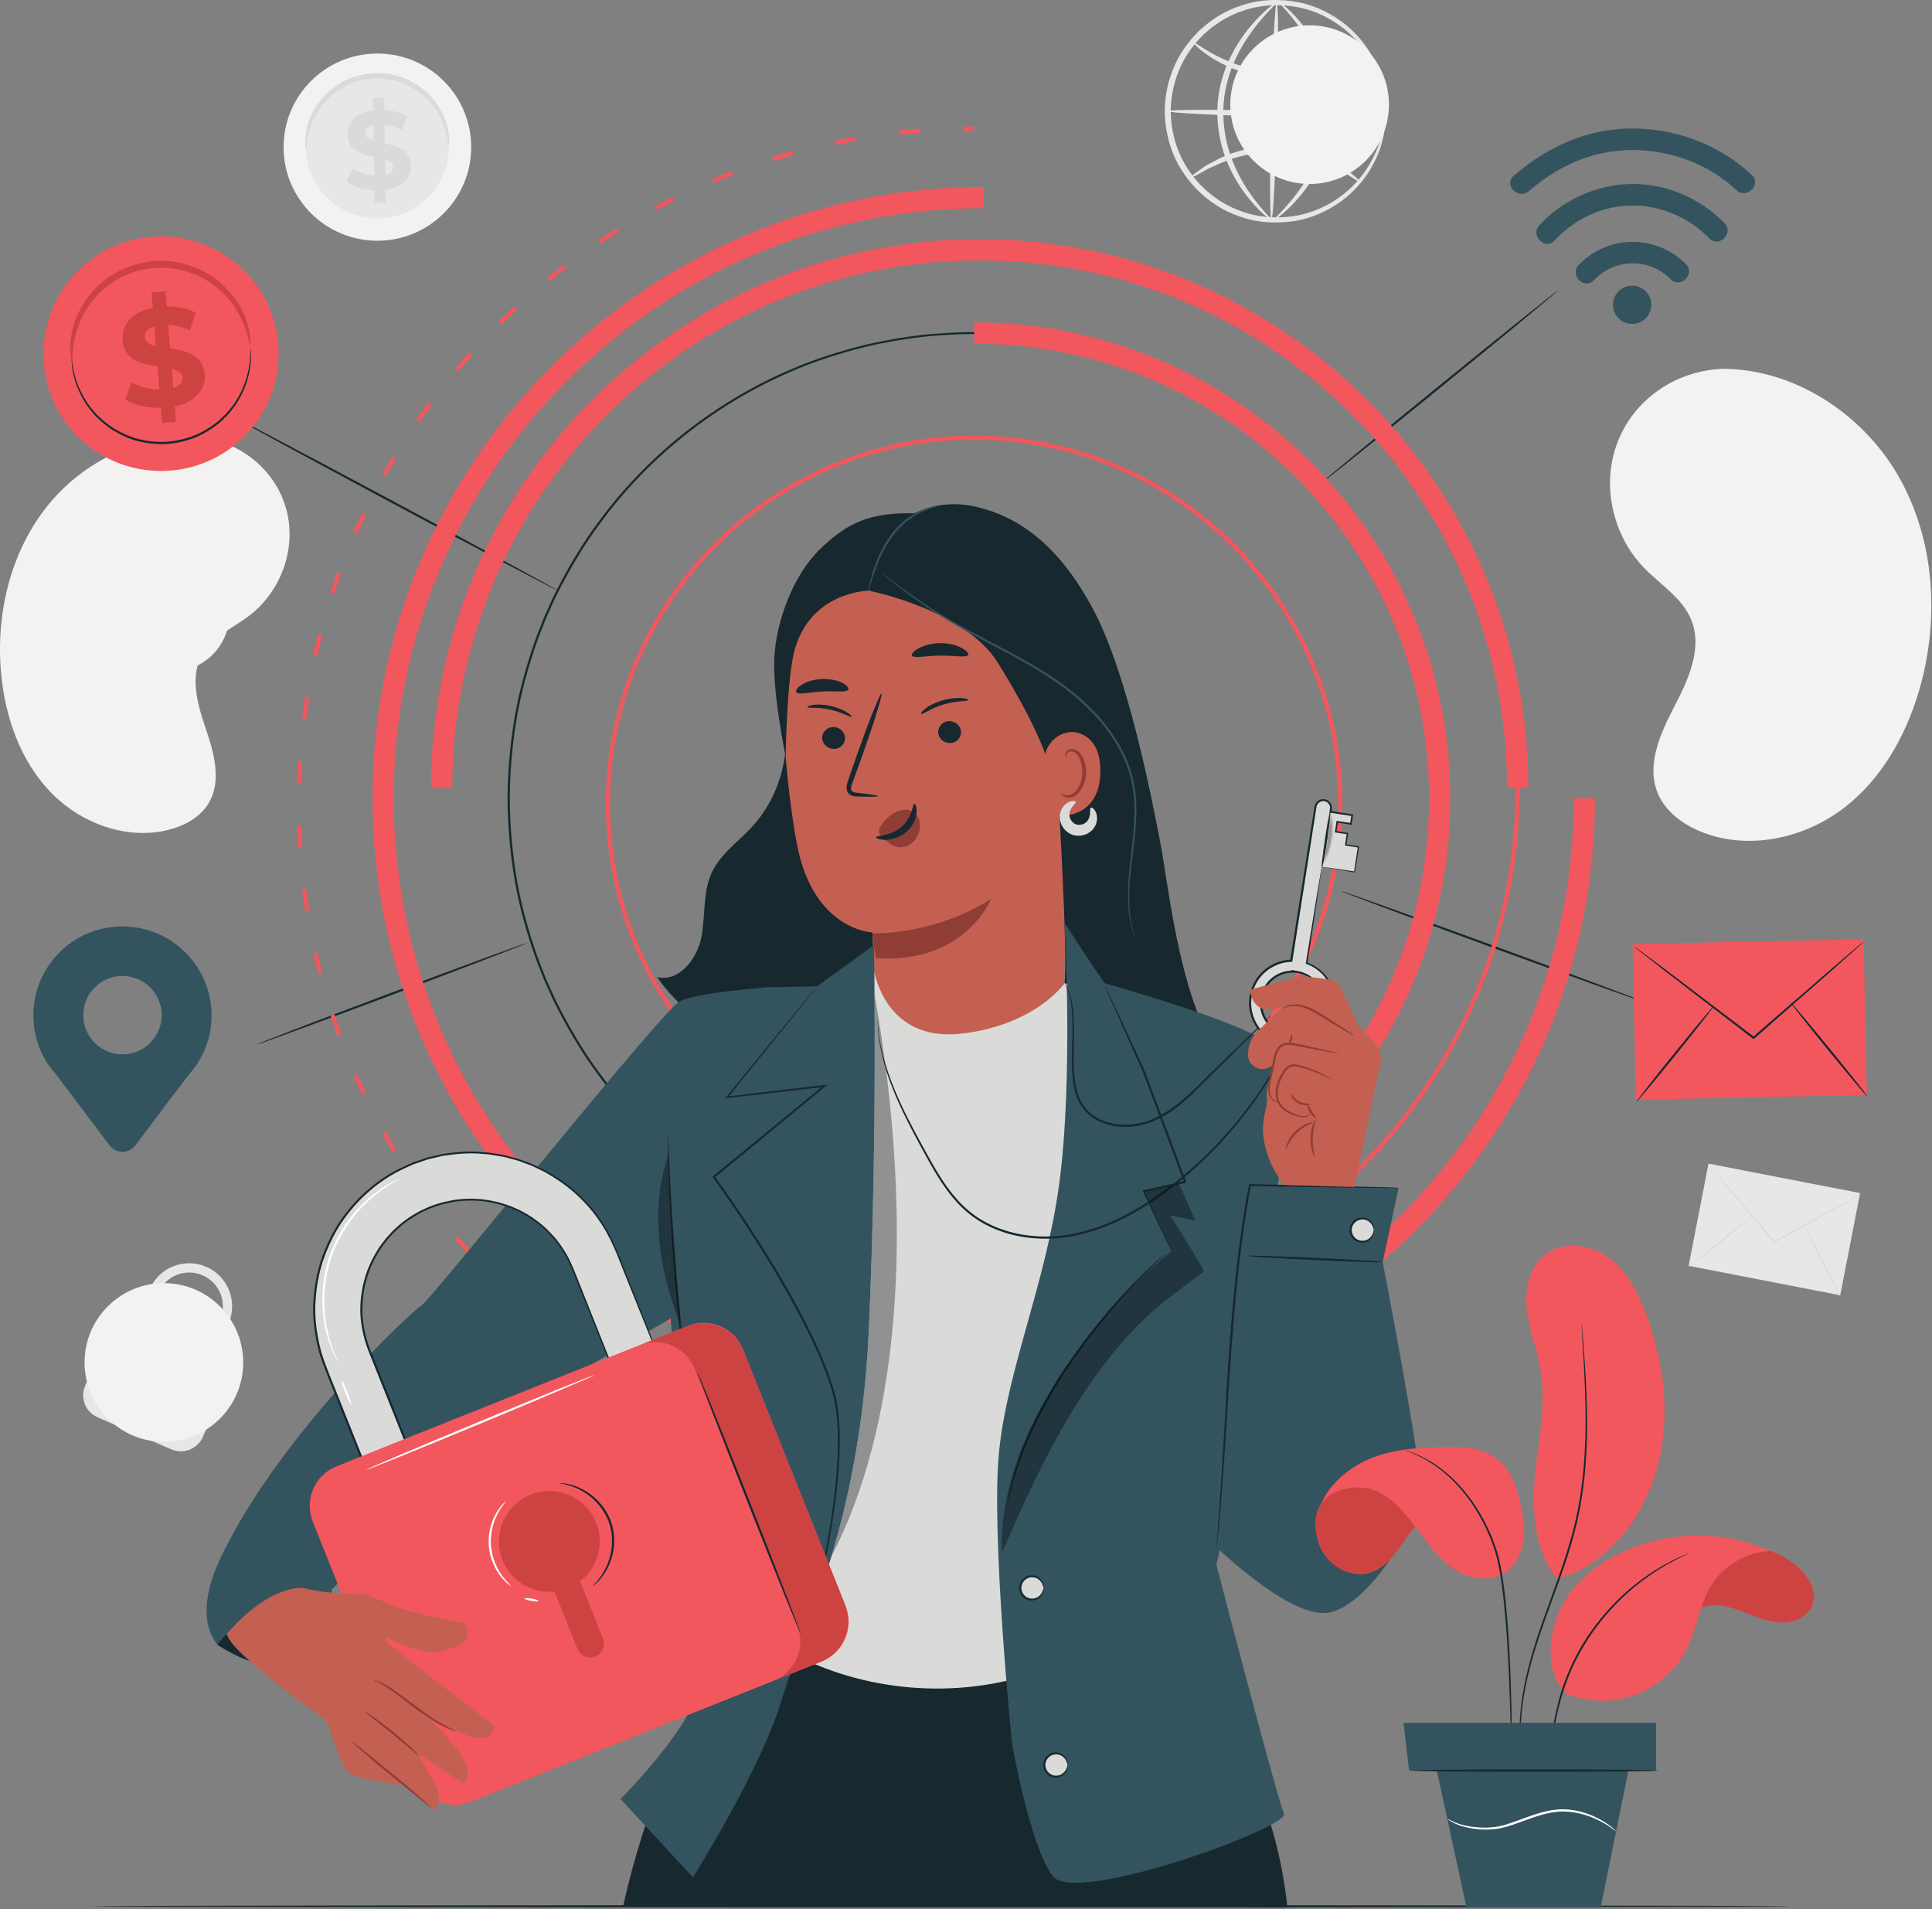 <svg width="1096" height="1083" viewBox="0 0 1096 1083" fill="none" xmlns="http://www.w3.org/2000/svg">
<rect x="0" y="0" width="1096" height="1083" fill="#808080" stroke="none"/>
<path d="M267.312 83.44C267.324 112.764 243.51 136.547 214.118 136.562C184.727 136.574 160.888 112.815 160.875 83.49C160.861 54.166 184.676 30.383 214.067 30.371C243.459 30.357 267.297 54.117 267.312 83.44Z" fill="#F3F2F1"/>
<path d="M254.65 83.447C254.66 105.791 236.512 123.916 214.113 123.926C191.715 123.938 173.548 105.832 173.538 83.486C173.528 61.14 191.677 43.015 214.075 43.002C236.473 42.993 254.638 61.099 254.65 83.447Z" fill="#E7E8E5"/>
<path d="M254.641 82.177C254.395 82.184 254.22 80.406 253.565 77.299C252.896 74.212 251.667 69.748 248.882 64.87C247.491 62.444 245.723 59.925 243.509 57.504C241.278 55.105 238.63 52.778 235.524 50.814C233.976 49.823 232.33 48.904 230.574 48.121C228.825 47.332 226.992 46.622 225.067 46.09C223.148 45.556 221.162 45.113 219.115 44.873C217.07 44.625 214.979 44.521 212.864 44.574C210.748 44.656 208.666 44.892 206.642 45.267C204.614 45.64 202.659 46.206 200.778 46.863C198.89 47.515 197.105 48.34 195.41 49.24C193.709 50.131 192.123 51.158 190.642 52.241C187.668 54.402 185.173 56.895 183.101 59.429C181.046 61.987 179.443 64.613 178.208 67.123C175.743 72.166 174.802 76.698 174.33 79.824C173.876 82.964 173.817 84.75 173.57 84.757C173.388 84.766 173.035 82.986 173.125 79.713C173.235 76.464 173.869 71.659 176.209 66.213C177.38 63.501 178.968 60.644 181.067 57.851C183.183 55.078 185.778 52.342 188.923 49.955C190.488 48.761 192.17 47.628 193.987 46.641C195.798 45.645 197.711 44.733 199.737 44.009C201.761 43.277 203.868 42.654 206.053 42.238C208.238 41.819 210.485 41.564 212.764 41.475C215.046 41.417 217.302 41.533 219.509 41.809C221.716 42.086 223.858 42.575 225.922 43.174C227.992 43.768 229.959 44.557 231.828 45.438C233.704 46.307 235.457 47.33 237.095 48.422C240.383 50.602 243.15 53.165 245.439 55.8C247.708 58.455 249.477 61.205 250.82 63.835C253.503 69.122 254.444 73.877 254.761 77.114C255.062 80.372 254.821 82.172 254.641 82.177Z" fill="#DADBD8"/>
<path d="M223.047 94.909C223.012 92.7 221.167 91.531 218.439 90.624L218.57 99.328C221.713 98.586 223.076 96.928 223.047 94.909ZM211.972 79.872L211.837 70.917C208.506 71.724 207.21 73.572 207.239 75.653C207.274 77.86 209.183 79.032 211.972 79.872ZM218.693 107.654L218.799 114.717L212.493 114.811L212.39 107.938C206.141 107.651 200.12 105.786 196.611 103.125L199.964 95.379C203.153 97.667 207.719 99.301 212.267 99.674L212.108 89.141C205.084 87.546 197.229 85.327 197.095 76.308C196.996 69.623 201.765 63.814 211.713 62.529L211.608 55.528L217.916 55.434L218.018 62.31C222.753 62.615 227.374 63.809 230.876 65.963L227.84 73.769C224.595 71.988 221.301 70.966 218.141 70.631L218.301 81.354C225.325 82.889 233.056 85.111 233.188 94.002C233.285 100.56 228.576 106.309 218.693 107.654Z" fill="#DADBD8"/>
<path d="M129.86 343.493C132.459 361.38 120.033 377.992 102.106 380.598C84.178 383.201 67.538 370.816 64.939 352.929C62.34 335.042 74.765 318.433 92.693 315.826C110.619 313.223 127.26 325.609 129.86 343.493Z" fill="#F3F2F1"/>
<path d="M122.136 344.616C124.116 358.244 114.647 370.904 100.984 372.889C87.324 374.877 74.643 365.434 72.661 351.806C70.681 338.177 80.151 325.516 93.811 323.531C107.473 321.546 120.154 330.986 122.136 344.616Z" fill="#E7E8E5"/>
<path d="M122.017 343.842C121.867 343.868 121.605 342.8 120.931 340.962C120.25 339.14 119.106 336.524 116.977 333.795C115.912 332.438 114.612 331.059 113.047 329.776C111.475 328.511 109.655 327.324 107.586 326.4C106.554 325.933 105.468 325.517 104.329 325.197C103.192 324.867 102.01 324.598 100.79 324.444C99.572 324.287 98.322 324.194 97.051 324.225C95.782 324.256 94.498 324.379 93.211 324.598C91.928 324.834 90.68 325.161 89.477 325.57C88.274 325.977 87.131 326.494 86.042 327.06C84.948 327.625 83.932 328.287 82.977 328.985C82.019 329.68 81.143 330.445 80.335 331.237C78.711 332.818 77.409 334.558 76.37 336.288C75.344 338.031 74.596 339.773 74.065 341.414C73.007 344.708 72.832 347.555 72.821 349.502C72.821 351.458 72.944 352.553 72.793 352.58C72.684 352.601 72.31 351.547 72.077 349.543C71.857 347.55 71.819 344.564 72.765 341.034C73.24 339.277 73.955 337.395 74.989 335.504C76.035 333.627 77.376 331.728 79.083 329.995C79.933 329.127 80.859 328.289 81.88 327.524C82.896 326.759 83.983 326.032 85.154 325.411C86.325 324.788 87.555 324.22 88.852 323.772C90.147 323.325 91.494 322.971 92.878 322.716C94.264 322.478 95.65 322.348 97.021 322.324C98.391 322.297 99.741 322.406 101.055 322.588C102.369 322.769 103.639 323.077 104.856 323.448C106.077 323.811 107.237 324.283 108.333 324.805C110.531 325.842 112.446 327.161 114.074 328.566C115.693 329.983 117.015 331.507 118.067 332.991C120.17 335.98 121.164 338.798 121.645 340.745C122.115 342.704 122.128 343.823 122.017 343.842Z" fill="#DADBD8"/>
<path d="M103.871 354.401C103.655 353.056 102.426 352.508 100.683 352.192L101.531 357.491C103.382 356.762 104.067 355.629 103.871 354.401ZM95.788 346.208L94.914 340.755C92.953 341.542 92.326 342.786 92.528 344.051C92.743 345.394 94.012 345.94 95.788 346.208ZM102.342 362.559L103.03 366.859L99.192 367.471L98.521 363.288C94.685 363.666 90.847 363.06 88.473 361.748L89.834 356.726C91.98 357.84 94.91 358.435 97.717 358.259L96.69 351.848C92.264 351.497 87.277 350.838 86.398 345.348C85.746 341.279 88.143 337.313 94.097 335.651L93.413 331.389L97.253 330.773L97.924 334.96C100.838 334.729 103.763 335.047 106.089 336.053L104.927 341.082C102.79 340.283 100.691 339.948 98.735 340.025L99.779 346.552C104.199 346.867 109.111 347.538 109.976 352.95C110.616 356.943 108.251 360.865 102.342 362.559Z" fill="#DADBD8"/>
<path d="M1043.95 734.715L957.943 718.009L969.203 660.044L1055.21 676.747L1043.95 734.715Z" fill="#E7E8E5"/>
<path d="M1055.34 677.495C1055.36 677.521 1055.03 677.733 1054.4 678.113C1053.69 678.525 1052.75 679.069 1051.59 679.745C1049.07 681.177 1045.54 683.176 1041.21 685.628C1032.33 690.569 1020.17 697.333 1006.71 704.822L1006.43 704.979L1006.22 704.733L1005.71 704.131C995.641 692.234 986.53 681.465 979.866 673.592C976.63 669.71 973.995 666.546 972.108 664.279C971.242 663.215 970.551 662.363 970.027 661.721C969.557 661.131 969.322 660.811 969.343 660.792C969.365 660.775 969.642 661.059 970.149 661.617C970.703 662.238 971.43 663.056 972.342 664.077C974.276 666.303 976.981 669.412 980.297 673.228C987.004 681.061 996.175 691.774 1006.31 703.617L1006.83 704.216L1006.33 704.127C1019.84 696.717 1032.03 690.027 1040.94 685.14C1045.32 682.779 1048.89 680.854 1051.44 679.478C1052.64 678.852 1053.59 678.354 1054.32 677.974C1054.98 677.637 1055.33 677.473 1055.34 677.495Z" fill="#DADBD8"/>
<path d="M958.084 718.762C957.947 718.592 965.958 711.899 975.973 703.821C985.993 695.74 994.228 689.327 994.365 689.498C994.503 689.669 986.494 696.356 976.474 704.439C966.456 712.518 958.221 718.931 958.084 718.762Z" fill="#DADBD8"/>
<path d="M1023.09 694.325C1023.29 694.226 1028.15 703.356 1033.94 714.712C1039.74 726.075 1044.28 735.364 1044.09 735.465C1043.89 735.564 1039.03 726.436 1033.23 715.075C1027.44 703.717 1022.9 694.426 1023.09 694.325Z" fill="#DADBD8"/>
<path d="M785.846 64.622C785.728 64.617 785.579 63.26 785.401 60.697C785.343 59.412 785.225 57.831 784.876 55.985C784.587 54.135 784.323 51.99 783.637 49.654C782.602 44.92 780.455 39.318 777.065 33.37C773.643 27.445 768.69 21.239 761.919 15.925C755.166 10.662 746.626 6.131 736.716 4.175C726.872 2.279 715.725 2.351 705.041 6.151C699.665 7.883 694.459 10.569 689.656 13.998C687.173 15.62 684.995 17.67 682.711 19.639C680.642 21.831 678.466 23.965 676.669 26.465C669.05 36.118 664.591 48.643 664.153 61.657C663.956 74.678 667.801 87.408 674.941 97.426C676.618 100.008 678.685 102.251 680.644 104.539C682.832 106.616 684.908 108.77 687.308 110.512C691.942 114.17 697.01 117.106 702.295 119.098C712.787 123.413 723.919 124.027 733.845 122.609C743.837 121.132 752.587 117.024 759.587 112.093C766.609 107.117 771.855 101.156 775.558 95.405C779.233 89.627 781.649 84.138 782.912 79.457C783.711 77.159 784.08 75.032 784.457 73.196C784.898 71.369 785.093 69.796 785.211 68.515C785.511 65.967 785.728 64.617 785.846 64.622C785.961 64.622 785.976 65.979 785.892 68.575C785.882 69.88 785.793 71.487 785.451 73.362C785.174 75.244 784.902 77.433 784.188 79.811C783.09 84.645 780.8 90.361 777.166 96.415C773.498 102.443 768.202 108.734 760.995 114.035C753.812 119.288 744.737 123.714 734.293 125.386C723.926 126.996 712.238 126.462 701.161 122.01C695.583 119.95 690.222 116.896 685.318 113.068C682.784 111.244 680.574 108.989 678.264 106.806C676.183 104.407 673.998 102.044 672.215 99.327C664.649 88.789 660.541 75.323 660.762 61.573C661.212 47.834 665.97 34.587 674.039 24.432C675.949 21.807 678.245 19.554 680.442 17.259C682.856 15.189 685.171 13.047 687.791 11.348C692.874 7.763 698.377 4.974 704.047 3.186C715.326 -0.722 727.023 -0.689 737.299 1.422C747.649 3.597 756.499 8.458 763.42 14.053C770.363 19.699 775.347 26.239 778.716 32.438C782.056 38.664 784.063 44.482 784.924 49.365C785.523 51.774 785.692 53.976 785.877 55.87C786.125 57.759 786.137 59.368 786.084 60.67C786.041 63.269 785.961 64.624 785.846 64.622Z" fill="#E7E8E5"/>
<path d="M773.502 26.066C773.636 26.256 772.525 27.226 770.376 28.824C769.197 29.669 767.878 30.615 766.405 31.676C765.618 32.212 764.793 32.824 763.876 33.396C762.906 33.904 761.893 34.434 760.839 34.985C752.583 39.757 739.499 44.63 724.56 44.119C722.707 44.038 720.876 43.956 719.068 43.876C717.285 43.597 715.526 43.323 713.798 43.051C712.937 42.907 712.078 42.791 711.238 42.623C710.41 42.401 709.589 42.182 708.779 41.966C707.159 41.518 705.559 41.138 704.033 40.647C697.978 38.541 692.749 36.089 688.642 33.558C680.371 28.557 676.345 24.006 676.658 23.715C676.992 23.333 681.487 27.142 689.818 31.464C693.957 33.663 699.107 35.8 704.969 37.665C706.444 38.094 707.989 38.419 709.546 38.82C710.326 39.013 711.115 39.208 711.912 39.405C712.72 39.528 713.538 39.651 714.364 39.776C716.017 40.019 717.697 40.267 719.4 40.517C721.123 40.587 722.868 40.657 724.637 40.729C738.837 41.217 751.42 36.96 759.763 32.84C760.832 32.376 761.855 31.931 762.839 31.505C763.772 31.016 764.624 30.492 765.443 30.04C767.004 29.178 768.402 28.408 769.654 27.717C771.995 26.478 773.367 25.876 773.502 26.066Z" fill="#E7E8E5"/>
<path d="M674.78 101.096C674.643 100.903 675.757 99.936 677.906 98.338C679.083 97.491 680.401 96.546 681.876 95.489C682.663 94.95 683.486 94.341 684.403 93.766C685.373 93.258 686.386 92.729 687.442 92.178C695.699 87.406 708.783 82.533 723.722 83.043C725.572 83.125 727.406 83.207 729.211 83.286C730.994 83.565 732.753 83.84 734.481 84.109C735.345 84.256 736.201 84.371 737.044 84.54C737.871 84.759 738.69 84.978 739.503 85.197C741.12 85.644 742.723 86.025 744.248 86.513C750.303 88.619 755.532 91.076 759.64 93.605C767.908 98.605 771.934 103.153 771.621 103.447C771.287 103.83 766.792 100.02 758.463 95.696C754.327 93.499 749.174 91.362 743.31 89.497C741.835 89.069 740.292 88.744 738.735 88.344C737.953 88.149 737.166 87.954 736.37 87.757C735.559 87.634 734.741 87.512 733.915 87.384C732.264 87.144 730.582 86.896 728.879 86.645C727.158 86.576 725.413 86.506 723.647 86.434C709.442 85.945 696.864 90.2 688.518 94.322C687.45 94.784 686.424 95.229 685.443 95.655C684.507 96.146 683.655 96.671 682.839 97.123C681.275 97.984 679.877 98.754 678.628 99.443C676.286 100.682 674.917 101.286 674.78 101.096Z" fill="#E7E8E5"/>
<path d="M785.812 66.054C785.788 66.99 758.143 67.079 724.078 66.251C689.998 65.426 662.399 63.994 662.423 63.058C662.445 62.122 690.08 62.033 724.16 62.861C758.23 63.688 785.831 65.118 785.812 66.054Z" fill="#E7E8E5"/>
<path d="M721.272 124.761C720.336 124.737 720.244 97.104 721.072 63.048C721.9 28.978 723.332 1.388 724.265 1.412C725.204 1.436 725.293 29.062 724.465 63.13C723.637 97.186 722.208 124.782 721.272 124.761Z" fill="#E7E8E5"/>
<path d="M721.275 124.667C721.042 125.026 714.244 120.417 706.399 109.981C702.517 104.771 698.448 98.062 695.37 89.957C692.304 81.867 690.386 72.34 690.593 62.309C690.771 52.243 693.303 42.825 696.824 34.939C700.347 27.019 704.767 20.553 708.875 15.531C717.184 5.489 724.04 1.037 724.266 1.393C724.601 1.781 718.392 6.832 710.766 17.009C706.993 22.096 702.921 28.502 699.692 36.178C696.465 43.833 694.16 52.809 693.986 62.372C693.789 71.945 695.522 81.048 698.306 88.881C701.105 96.729 704.823 103.341 708.355 108.592C715.497 119.111 721.619 124.294 721.275 124.667Z" fill="#E7E8E5"/>
<path d="M725.649 1.427C725.88 1.071 732.678 5.679 740.526 16.116C744.402 21.326 748.477 28.032 751.554 36.14C754.618 44.23 756.536 53.755 756.331 63.787C756.151 73.853 753.621 83.27 750.101 91.158C746.578 99.077 742.157 105.543 738.049 110.566C729.74 120.605 722.884 125.057 722.653 124.701C722.323 124.314 728.532 119.265 736.16 109.086C739.931 103.998 744.001 97.595 747.23 89.916C750.459 82.261 752.765 73.288 752.936 63.722C753.133 54.152 751.403 45.046 748.616 37.213C745.817 29.368 742.099 22.755 738.569 17.502C731.427 6.986 725.305 1.803 725.649 1.427Z" fill="#E7E8E5"/>
<path d="M121.823 755.285L86.739 740.023L89.773 733.307C93.98 723.633 105.272 719.188 114.946 723.395C124.618 727.601 129.065 738.892 124.872 748.532L121.823 755.285ZM91.763 792.996L80.848 788.248L85.98 781.106C84.602 779.111 84.247 776.471 85.285 774.084C86.885 770.409 91.16 768.725 94.836 770.325C98.511 771.923 100.195 776.197 98.596 779.871C97.595 782.174 95.544 783.695 93.247 784.118C92.691 787.509 91.763 792.996 91.763 792.996ZM126.616 757.436L129.676 750.662C135.038 738.334 129.37 723.939 117.04 718.577C104.711 713.213 90.317 718.883 84.97 731.177L81.853 738.076C75.431 736.349 68.54 739.518 65.808 745.799L48.324 785.998C45.317 792.909 48.483 800.949 55.393 803.952L97.129 822.106C104.039 825.112 112.077 821.947 115.083 815.039L132.568 774.837C135.406 768.313 132.737 760.788 126.616 757.436Z" fill="#E7E8E5"/>
<path d="M980.215 318.735C980.23 328.209 972.558 335.898 963.086 335.912C953.612 335.924 945.921 328.255 945.909 318.783C945.895 309.309 953.564 301.618 963.038 301.606C972.512 301.592 980.201 309.261 980.215 318.735Z" fill="#E7E8E5"/>
<path d="M1028.23 284.362C1028.24 293.836 1020.57 301.527 1011.1 301.539C1001.62 301.551 993.934 293.882 993.92 284.41C993.908 274.936 1001.58 267.245 1011.05 267.233C1020.53 267.219 1028.21 274.888 1028.23 284.362Z" fill="#E7E8E5"/>
<path d="M1028.33 357.069C1028.34 367.376 1020.67 375.743 1011.2 375.758C1001.73 375.77 994.035 367.424 994.021 357.118C994.006 346.811 1001.68 338.444 1011.15 338.432C1020.62 338.417 1028.31 346.763 1028.33 357.069Z" fill="#E7E8E5"/>
<path d="M1006.11 354.894C1005.38 355.972 993.968 349.494 980.631 340.424C967.288 331.352 957.07 323.126 957.802 322.046C958.536 320.968 969.942 327.446 983.286 336.518C996.624 345.588 1006.84 353.815 1006.11 354.894Z" fill="#E7E8E5"/>
<path d="M1007.48 283.185C1008.28 284.215 999.471 292.378 987.807 301.416C976.141 310.455 966.039 316.945 965.24 315.913C964.441 314.883 973.248 306.72 984.915 297.682C996.576 288.645 1006.68 282.155 1007.48 283.185Z" fill="#E7E8E5"/>
<path d="M976.091 209.216L973.184 209.497C948.682 211.863 927.228 227.156 918.048 249.752C916.866 252.657 915.894 255.648 915.155 258.701C909.813 280.696 916.527 305.311 932.371 321.807C941.688 331.513 954.192 338.994 959.34 351.366C966.037 367.465 957.86 385.373 949.856 400.728C941.857 416.084 933.718 434.029 940.488 450.099C944.728 460.162 954.219 467.285 964.35 471.523C991.169 482.739 1023.34 475.787 1046.13 458.213C1068.93 440.639 1083.12 413.856 1090.23 386.025C1100.19 347.041 1096.81 303.769 1076.22 268.816C1055.63 233.86 1016.71 208.771 976.091 209.216Z" fill="#F3F2F1"/>
<path d="M119.281 249.002L121.686 249.611C141.954 254.746 158.002 270.345 162.808 290.498C163.425 293.088 163.856 295.725 164.087 298.384C165.745 317.539 156.942 337.344 141.519 349.162C132.447 356.11 120.985 360.785 115.074 370.512C107.381 383.167 111.945 399.257 116.69 413.18C121.434 427.101 125.96 443.215 118.212 455.839C113.359 463.744 104.472 468.506 95.422 470.761C71.458 476.731 45.343 466.757 28.462 449.072C11.583 431.387 3.108 407.073 0.713 382.792C-2.642 348.775 5.761 312.876 27.545 286.174C49.329 259.47 85.229 243.405 119.281 249.002Z" fill="#F3F2F1"/>
<path d="M787.928 59.36C787.928 84.216 767.781 104.362 742.925 104.362C718.072 104.362 697.923 84.216 697.923 59.36C697.923 34.506 718.072 14.357 742.925 14.357C767.781 14.357 787.928 34.506 787.928 59.36Z" fill="#F3F2F1"/>
<path d="M137.973 772.842C137.973 797.696 117.825 817.845 92.971 817.845C68.116 817.845 47.968 797.696 47.968 772.842C47.968 747.986 68.116 727.837 92.971 727.837C117.825 727.837 137.973 747.986 137.973 772.842Z" fill="#F3F2F1"/>
<path d="M1016.12 1081.31C1016.12 1081.66 800.327 1081.93 534.191 1081.93C267.964 1081.93 52.216 1081.66 52.216 1081.31C52.216 1080.96 267.964 1080.68 534.191 1080.68C800.327 1080.68 1016.12 1080.96 1016.12 1081.31Z" fill="#17282F"/>
<path d="M884.053 164.597C884.272 164.867 854.297 189.61 817.113 219.858C779.917 250.117 749.596 274.419 749.377 274.152C749.158 273.883 779.125 249.145 816.324 218.886C853.505 188.64 883.836 164.33 884.053 164.597Z" fill="#17282F"/>
<path d="M933.422 568.606C933.304 568.931 894.515 555.041 846.798 537.582C799.064 520.119 760.48 505.702 760.6 505.377C760.718 505.052 799.497 518.94 847.231 536.405C894.946 553.864 933.54 568.281 933.422 568.606Z" fill="#17282F"/>
<path d="M130.281 235.33C130.444 235.025 172.232 257.08 223.605 284.588C274.996 312.103 316.512 334.648 316.346 334.954C316.182 335.257 274.404 313.207 223.014 285.692C171.64 258.184 130.118 235.636 130.281 235.33Z" fill="#17282F"/>
<path d="M145.34 592.569C145.218 592.247 179.551 579.059 222.017 563.122C264.497 547.179 299.019 534.521 299.142 534.846C299.265 535.169 264.937 548.351 222.457 564.294C179.992 580.234 145.46 592.894 145.34 592.569Z" fill="#17282F"/>
<path d="M552.594 249.454C438.727 249.454 346.089 342.094 346.089 455.961C346.089 569.83 438.727 662.471 552.594 662.471C666.466 662.471 759.106 569.83 759.106 455.961C759.106 342.094 666.466 249.454 552.594 249.454ZM552.594 664.877C437.399 664.877 343.681 571.159 343.681 455.961C343.681 340.766 437.399 247.047 552.594 247.047C667.794 247.047 761.513 340.766 761.513 455.961C761.513 571.159 667.794 664.877 552.594 664.877Z" fill="#F2575D"/>
<path d="M816.713 452.975C816.713 452.975 816.636 451.524 816.542 448.694C816.496 447.275 816.443 445.516 816.378 443.422C816.326 441.324 816.268 438.891 815.996 436.14C815.779 433.387 815.534 430.307 815.267 426.909C814.918 423.518 814.372 419.829 813.873 415.825C812.745 407.831 810.998 398.67 808.497 388.486C805.807 378.36 802.539 367.138 797.671 355.335C792.906 343.515 787.03 330.905 779.3 318.168C764.036 292.667 742.136 265.98 712.291 243.22C697.431 231.811 680.536 221.572 661.917 213.113C643.313 204.666 622.979 197.878 601.292 193.972C579.647 189.975 556.73 188.401 533.33 190.225C521.611 190.919 509.832 192.822 498.009 195.163C486.208 197.685 474.44 201.069 462.774 205.21C416.277 222.043 372.093 253.483 340.261 297.092C332.204 307.892 325.146 319.556 318.779 331.673C317.262 334.743 315.552 337.727 314.189 340.887C312.772 344.02 311.352 347.158 309.933 350.303C307.389 356.721 304.761 363.137 302.665 369.773C298.343 382.982 294.767 396.586 292.628 410.533C290.431 424.467 289.276 438.65 289.18 452.937C289.276 467.229 290.421 481.417 292.616 495.355C294.758 509.307 298.326 522.913 302.646 536.129C304.744 542.769 307.372 549.184 309.913 555.605C311.335 558.752 312.753 561.89 314.17 565.026C315.53 568.19 317.246 571.172 318.759 574.242C325.129 586.363 332.182 598.035 340.244 608.835C372.078 652.458 416.27 683.908 462.774 700.743C474.443 704.882 486.213 708.268 498.014 710.788C509.839 713.129 521.621 715.035 533.34 715.728C556.742 717.552 579.661 715.976 601.307 711.976C622.994 708.071 643.33 701.28 661.937 692.831C680.553 684.372 697.448 674.128 712.306 662.719C742.15 639.957 764.048 613.27 779.31 587.769C787.037 575.032 792.913 562.424 797.676 550.604C802.542 538.801 805.81 527.582 808.5 517.458C811 507.274 812.747 498.115 813.876 490.121C814.374 486.117 814.918 482.425 815.267 479.037C815.536 475.642 815.779 472.561 815.996 469.808C816.268 467.058 816.326 464.625 816.378 462.527C816.443 460.435 816.496 458.676 816.542 457.257C816.636 454.427 816.713 452.975 816.713 452.975C816.713 452.975 816.72 454.427 816.672 457.259C816.643 458.681 816.607 460.44 816.569 462.534C816.537 464.632 816.499 467.07 816.251 469.825C816.049 472.583 815.825 475.666 815.577 479.068C815.25 482.464 814.723 486.16 814.244 490.174C813.154 498.183 811.443 507.365 808.974 517.576C806.315 527.729 803.073 538.981 798.234 550.825C793.489 562.684 787.629 575.337 779.912 588.127C764.664 613.729 742.754 640.542 712.842 663.424C697.951 674.893 681.015 685.198 662.339 693.712C643.672 702.213 623.268 709.053 601.499 712.997C579.767 717.032 556.762 718.637 533.258 716.825C521.491 716.139 509.661 714.236 497.78 711.894C485.926 709.37 474.101 705.979 462.379 701.828C415.659 684.947 371.251 653.378 339.255 609.561C331.152 598.713 324.061 586.989 317.66 574.815C316.139 571.728 314.413 568.732 313.049 565.555C311.624 562.405 310.197 559.253 308.768 556.091C306.215 549.641 303.572 543.192 301.464 536.522C297.121 523.245 293.535 509.572 291.381 495.555C289.172 481.549 288.022 467.294 287.926 452.937C288.024 438.583 289.182 424.332 291.391 410.334C293.545 396.319 297.138 382.653 301.481 369.379C303.589 362.711 306.231 356.266 308.787 349.817C310.216 346.657 311.643 343.505 313.066 340.357C314.435 337.183 316.156 334.185 317.679 331.102C324.08 318.931 331.174 307.211 339.272 296.366C371.265 252.564 415.666 221.001 462.379 204.125C474.101 199.974 485.921 196.583 497.775 194.057C509.654 191.715 521.483 189.814 533.248 189.126C556.75 187.314 579.755 188.916 601.483 192.95C623.251 196.896 643.655 203.73 662.319 212.235C680.996 220.746 697.934 231.046 712.825 242.515C742.737 265.397 764.652 292.207 779.904 317.809C787.622 330.599 793.484 343.255 798.227 355.114C803.069 366.958 806.312 378.21 808.972 388.368C811.44 398.578 813.152 407.761 814.242 415.772C814.721 419.786 815.25 423.482 815.577 426.878C815.825 430.281 816.049 433.366 816.251 436.123C816.499 438.879 816.537 441.316 816.569 443.415C816.607 445.511 816.643 447.27 816.672 448.692C816.72 451.524 816.713 452.975 816.713 452.975Z" fill="#17282F"/>
<path d="M555.749 753.313V750.907C723.38 750.907 859.76 614.528 859.76 446.899C859.76 279.268 723.38 142.888 555.749 142.888C388.118 142.888 251.741 279.268 251.741 446.899H249.332C249.332 277.939 386.792 140.482 555.749 140.482C724.709 140.482 862.166 277.939 862.166 446.899C862.166 615.856 724.709 753.313 555.749 753.313Z" fill="#F2575D"/>
<path d="M552.633 723.072V711.04C694.932 711.04 810.698 595.274 810.698 452.975C810.698 310.679 694.932 194.911 552.633 194.911V182.879C701.566 182.879 822.73 304.044 822.73 452.975C822.73 601.907 701.566 723.072 552.633 723.072Z" fill="#F2575D"/>
<path d="M866.979 446.899H854.947C854.947 281.92 720.729 147.702 555.749 147.702C390.772 147.702 256.552 281.92 256.552 446.899H244.52C244.52 275.285 384.138 135.67 555.749 135.67C727.361 135.67 866.979 275.285 866.979 446.899Z" fill="#F2575D"/>
<path d="M558.075 799.541C366.873 799.541 211.317 643.987 211.317 452.783C211.317 261.578 366.873 106.025 558.075 106.025V118.057C373.508 118.057 223.349 268.213 223.349 452.783C223.349 637.351 373.508 787.509 558.075 787.509C742.643 787.509 892.802 637.351 892.802 452.783H904.834C904.834 643.987 749.28 799.541 558.075 799.541Z" fill="#F2575D"/>
<path d="M552.594 840.24C550.583 840.24 548.568 840.226 546.562 840.195L546.598 837.788C548.595 837.819 550.595 837.834 552.594 837.834V840.24Z" fill="#F2575D"/>
<path d="M509.969 76.443L509.704 74.051C513.725 73.606 517.809 73.216 521.842 72.896L522.032 75.297C518.023 75.612 513.966 76 509.969 76.443ZM474.091 82.168L473.598 79.812C477.571 78.981 481.597 78.207 485.57 77.509L485.986 79.879C482.04 80.572 478.035 81.342 474.091 82.168ZM438.921 91.295L438.207 88.997C442.076 87.791 446.013 86.634 449.904 85.558L450.547 87.878C446.68 88.946 442.767 90.097 438.921 91.295ZM404.822 103.734L403.891 101.515C407.626 99.946 411.421 98.423 415.17 96.989L416.032 99.234C412.304 100.663 408.533 102.174 404.822 103.734ZM372.083 119.364L370.942 117.244C374.516 115.326 378.15 113.444 381.75 111.656L382.82 113.81C379.245 115.588 375.633 117.455 372.083 119.364ZM340.961 138.049L339.625 136.047C342.965 133.819 346.409 131.603 349.86 129.451L351.133 131.494C347.701 133.631 344.279 135.836 340.961 138.049ZM311.74 159.611L310.221 157.746C313.359 155.193 316.579 152.654 319.789 150.204L321.25 152.117C318.059 154.553 314.858 157.075 311.74 159.611ZM284.675 183.851L282.985 182.135C285.854 179.31 288.823 176.478 291.805 173.72L293.439 175.489C290.474 178.23 287.526 181.043 284.675 183.851ZM260.011 210.55L258.168 209C260.769 205.903 263.46 202.802 266.157 199.786L267.95 201.389C265.269 204.387 262.598 207.47 260.011 210.55ZM237.978 239.468L235.996 238.104C238.29 234.776 240.673 231.433 243.082 228.165L245.019 229.595C242.625 232.841 240.256 236.162 237.978 239.468ZM218.781 270.362L216.678 269.192C218.653 265.648 220.709 262.091 222.791 258.621L224.855 259.858C222.786 263.306 220.743 266.841 218.781 270.362ZM202.609 302.957L200.405 301.992C202.024 298.293 203.734 294.554 205.484 290.879L207.657 291.914C205.917 295.567 204.219 299.282 202.609 302.957ZM189.627 336.969L187.341 336.218C188.598 332.378 189.942 328.489 191.333 324.658L193.594 325.481C192.214 329.288 190.878 333.153 189.627 336.969ZM179.983 371.999L177.636 371.472C178.521 367.528 179.483 363.541 180.495 359.621L182.826 360.222C181.82 364.118 180.864 368.079 179.983 371.999ZM173.732 407.793L171.344 407.492C171.85 403.475 172.427 399.416 173.059 395.421L175.435 395.797C174.807 399.765 174.236 403.803 173.732 407.793ZM170.906 444.016L168.5 443.942C168.625 439.885 168.815 435.789 169.067 431.763L171.469 431.915C171.219 435.912 171.031 439.983 170.906 444.016ZM169.086 480.505C168.833 476.481 168.639 472.383 168.509 468.326L170.915 468.249C171.044 472.282 171.237 476.356 171.488 480.353L169.086 480.505ZM173.112 516.844C172.477 512.864 171.897 508.802 171.386 504.776L173.773 504.473C174.281 508.475 174.858 512.51 175.488 516.464L173.112 516.844ZM180.579 552.638C179.562 548.713 178.597 544.728 177.71 540.786L180.057 540.259C180.939 544.172 181.898 548.135 182.908 552.036L180.579 552.638ZM191.439 587.555C190.053 583.753 188.709 579.876 187.446 576.03L189.733 575.28C190.987 579.101 192.323 582.951 193.7 586.732L191.439 587.555ZM205.563 621.211C203.812 617.544 202.11 613.823 200.502 610.149L202.706 609.186C204.304 612.834 205.996 616.533 207.733 620.176L205.563 621.211ZM222.84 653.387C220.769 649.936 218.718 646.394 216.744 642.852L218.845 641.682C220.807 645.201 222.846 648.721 224.903 652.15L222.84 653.387ZM243.108 683.792C240.69 680.51 238.31 677.175 236.034 673.875L238.016 672.506C240.277 675.789 242.642 679.102 245.043 682.363L243.108 683.792ZM266.169 712.152C263.462 709.127 260.774 706.03 258.185 702.943L260.026 701.395C262.603 704.463 265.272 707.544 267.962 710.549L266.169 712.152ZM291.817 738.218C288.818 735.449 285.851 732.614 282.993 729.798L284.682 728.083C287.521 730.881 290.472 733.697 293.451 736.45L291.817 738.218ZM319.823 761.744C316.605 759.294 313.378 756.753 310.238 754.195L311.756 752.327C314.88 754.871 318.083 757.395 321.281 759.83L319.823 761.744ZM349.942 782.523C346.488 780.374 343.035 778.151 339.678 775.91L341.016 773.908C344.349 776.136 347.781 778.345 351.212 780.478L349.942 782.523ZM381.916 800.352C378.282 798.547 374.631 796.661 371.063 794.743L372.203 792.623C375.748 794.529 379.375 796.403 382.987 798.196L381.916 800.352ZM415.459 815.051C411.664 813.6 407.847 812.069 404.113 810.502L405.044 808.284C408.755 809.843 412.549 811.362 416.32 812.803L415.459 815.051ZM450.241 826.462C446.348 825.386 442.411 824.234 438.539 823.033L439.251 820.735C443.099 821.928 447.012 823.076 450.879 824.14L450.241 826.462ZM485.914 834.478C481.893 833.775 477.865 833.003 473.94 832.184L474.433 829.828C478.329 830.642 482.333 831.407 486.33 832.107L485.914 834.478ZM522.188 839.055C518.167 838.739 514.084 838.357 510.05 837.914L510.315 835.52C514.322 835.962 518.379 836.343 522.376 836.658L522.188 839.055Z" fill="#F2575D"/>
<path d="M546.598 74.135L546.562 71.728C548.571 71.7 550.583 71.683 552.594 71.683V74.089C550.595 74.089 548.593 74.106 546.598 74.135Z" fill="#F2575D"/>
<path d="M1059.03 621.076L928.005 623.814L926.162 535.504L1057.18 532.765L1059.03 621.076Z" fill="#F2575D"/>
<path d="M1057.62 533.819C1057.65 533.85 1057.24 534.261 1056.43 535.019C1055.52 535.845 1054.33 536.932 1052.84 538.292C1049.6 541.182 1045.08 545.218 1039.52 550.173C1028.1 560.2 1012.46 573.924 995.15 589.128L994.784 589.45L994.396 589.154C994.1 588.928 993.78 588.68 993.46 588.437C974.982 574.218 958.259 561.353 946.032 551.946C940.076 547.29 935.218 543.497 931.743 540.778C930.145 539.498 928.865 538.473 927.895 537.695C927.021 536.981 926.579 536.588 926.6 536.557C926.627 536.523 927.12 536.851 928.039 537.505C929.043 538.237 930.369 539.204 932.024 540.412C935.557 543.054 940.49 546.746 946.545 551.277C958.825 560.612 975.622 573.383 994.182 587.491C994.502 587.737 994.822 587.982 995.118 588.208L994.368 588.233C1011.77 573.132 1027.49 559.5 1038.97 549.545C1044.63 544.708 1049.24 540.766 1052.54 537.946C1054.09 536.656 1055.33 535.623 1056.27 534.841C1057.13 534.141 1057.59 533.787 1057.62 533.819Z" fill="#17282F"/>
<path d="M928.448 624.869C928.193 624.662 937.792 612.35 949.885 597.375C961.987 582.39 971.997 570.416 972.252 570.623C972.51 570.83 962.911 583.141 950.811 598.121C938.719 613.099 928.701 625.073 928.448 624.869Z" fill="#17282F"/>
<path d="M1015.78 568.608C1016.03 568.402 1026.02 580.217 1038.08 594.992C1050.15 609.775 1059.72 621.923 1059.47 622.132C1059.21 622.339 1049.23 610.526 1037.16 595.746C1025.1 580.968 1015.53 568.815 1015.78 568.608Z" fill="#17282F"/>
<path d="M936.741 172.932C936.716 178.932 931.829 183.771 925.832 183.742C919.833 183.716 914.994 178.831 915.023 172.834C915.051 166.835 919.934 161.995 925.933 162.022C931.93 162.051 936.769 166.936 936.741 172.932Z" fill="#33535F"/>
<path d="M904.174 158.975C916.103 146.449 935.487 146.069 947.721 158.397C953.263 163.985 961.945 155.389 956.398 149.799C939.616 132.884 912.063 132.985 895.579 150.295C890.159 155.986 898.741 164.68 904.174 158.975Z" fill="#33535F"/>
<path d="M867.287 108.421C883.802 94.144 903.518 85.158 925.594 85.103C947.474 85.048 969.052 92.816 985.079 107.868C990.804 113.244 999.5 104.662 993.756 99.267C975.4 82.028 950.778 72.826 925.652 72.886C900.245 72.948 877.668 83.334 858.691 99.741C852.73 104.894 861.362 113.545 867.287 108.421Z" fill="#33535F"/>
<path d="M881.846 136.437C892.915 124.467 908.432 116.971 924.832 116.596C941.677 116.211 957.942 123.151 969.651 135.183C975.143 140.824 983.82 132.226 978.329 126.583C964.47 112.346 944.834 103.926 924.887 104.381C905.381 104.826 886.481 113.453 873.248 127.757C867.917 133.52 876.494 142.222 881.846 136.437Z" fill="#33535F"/>
<path d="M69.475 598.078C57.188 598.078 47.226 588.115 47.226 575.828C47.226 563.541 57.188 553.578 69.475 553.578C81.763 553.578 91.724 563.541 91.724 575.828C91.724 588.115 81.763 598.078 69.475 598.078ZM120.029 576.066C120.029 544.942 91.901 520.384 59.676 526.431C39.407 530.236 23.254 546.79 19.703 567.102C17.485 579.803 20.105 591.749 25.897 601.606H25.87L26.013 601.796C27.952 605.064 30.381 607.4 32.834 610.832L62.189 649.717C65.841 654.552 73.108 654.552 76.761 649.715L105.625 611.472C105.625 611.472 111.013 605.047 112.968 601.745L113.072 601.606H113.051C117.458 594.105 120.029 585.396 120.029 576.066Z" fill="#33535F"/>
<path d="M157.925 196.209C160.35 232.881 132.524 264.578 95.771 267.014C59.016 269.447 27.253 241.693 24.827 205.022C22.398 168.353 50.226 136.655 86.981 134.222C123.733 131.79 155.498 159.543 157.925 196.209Z" fill="#F2575D"/>
<path d="M40.801 205.562C40.571 205.562 39.989 203.367 39.834 199.293C39.705 195.221 40.103 189.159 42.581 182.154C43.823 178.667 45.574 174.966 47.968 171.299C50.386 167.658 53.407 164.024 57.144 160.783C59.003 159.156 61.014 157.604 63.204 156.22C65.386 154.825 67.705 153.527 70.179 152.454C72.649 151.374 75.232 150.421 77.932 149.723C80.629 149.018 83.418 148.512 86.261 148.216C87.979 148.06 89.692 147.983 91.391 147.983C92.508 147.983 93.618 148.017 94.722 148.082C97.505 148.245 100.225 148.681 102.857 149.261C105.492 149.834 108.017 150.657 110.427 151.602C112.843 152.538 115.12 153.672 117.259 154.904C121.55 157.361 125.219 160.338 128.3 163.444C131.355 166.577 133.793 169.869 135.688 173.048C139.478 179.44 141.044 185.311 141.709 189.33C142.352 193.383 142.201 195.652 141.973 195.671C141.972 195.674 141.97 195.674 141.967 195.674C141.66 195.674 141.295 193.464 140.229 189.662C139.138 185.855 137.234 180.373 133.351 174.504C131.411 171.583 128.993 168.58 126.025 165.735C123.038 162.92 119.536 160.225 115.49 158.023C113.473 156.913 111.339 155.898 109.081 155.065C106.826 154.22 104.475 153.482 102.026 152.979C99.583 152.464 97.062 152.076 94.482 151.942C93.513 151.889 92.538 151.862 91.558 151.862C89.93 151.862 88.289 151.937 86.64 152.086C84.001 152.36 81.416 152.827 78.916 153.462C76.41 154.093 74.013 154.964 71.713 155.939C69.408 156.911 67.243 158.09 65.197 159.353C63.142 160.607 61.245 162.022 59.481 163.497C55.939 166.445 53.024 169.766 50.642 173.106C48.284 176.473 46.493 179.89 45.156 183.131C42.487 189.641 41.682 195.385 41.35 199.331C41.04 203.295 41.113 205.535 40.805 205.562C40.804 205.562 40.802 205.562 40.801 205.562Z" fill="#CC4341"/>
<path d="M91.95 239.947L91.257 231.361C90.947 231.366 90.637 231.368 90.328 231.368C82.816 231.368 75.554 229.559 71.129 226.642L74.685 216.677C78.861 219.276 84.704 220.944 90.423 221.04L89.36 207.879C80.443 206.459 70.439 204.332 69.53 193.065C68.857 184.713 74.344 177.053 86.676 174.632L85.97 165.885L93.849 165.247L94.543 173.838C94.555 173.838 94.567 173.838 94.58 173.838C100.516 173.838 106.378 174.95 110.924 177.351L107.769 187.362C103.564 185.403 99.361 184.393 95.382 184.236L96.463 197.633C105.374 198.973 115.223 201.115 116.118 212.223C116.78 220.419 111.365 227.992 99.115 230.488L99.828 239.312L91.95 239.947ZM97.399 209.212L98.277 220.085C102.148 218.903 103.715 216.716 103.512 214.194C103.289 211.434 100.884 210.124 97.399 209.212ZM87.521 185.11C83.423 186.392 81.954 188.811 82.161 191.412C82.386 194.168 84.871 195.477 88.427 196.297L87.521 185.11Z" fill="#CC4341"/>
<path d="M40.661 203.975C40.794 203.963 40.983 206.196 41.736 210.133C42.528 214.058 44.234 219.694 47.855 225.866C49.618 228.98 52.056 232.07 54.885 235.165C57.874 238.105 61.269 241.077 65.346 243.469C69.418 245.82 73.948 247.928 78.943 249.139C83.923 250.347 89.244 250.876 94.68 250.59C100.108 250.157 105.316 248.932 110.094 247.076C114.886 245.219 119.1 242.533 122.826 239.662C126.552 236.753 129.527 233.357 132.103 230.051C134.498 226.61 136.508 223.226 137.845 219.908C140.622 213.309 141.569 207.498 141.836 203.506C142.063 199.504 141.955 197.266 142.09 197.259C142.133 197.259 142.184 197.812 142.241 198.873C142.25 199.937 142.471 201.513 142.322 203.532C142.203 207.573 141.383 213.49 138.662 220.25C137.354 223.647 135.353 227.125 132.943 230.662C130.353 234.065 127.341 237.564 123.549 240.565C119.759 243.524 115.454 246.294 110.551 248.215C105.66 250.135 100.322 251.398 94.763 251.839C89.194 252.135 83.738 251.584 78.639 250.327C73.526 249.071 68.896 246.893 64.748 244.458C60.596 241.982 57.147 238.914 54.132 235.882C51.278 232.693 48.836 229.509 47.09 226.314C43.501 219.97 41.908 214.214 41.258 210.224C40.843 208.242 40.855 206.648 40.724 205.597C40.64 204.533 40.618 203.977 40.661 203.975Z" fill="#17282F"/>
<path d="M123.263 932.987C123.263 932.987 139.42 943.435 146.888 943.065C154.353 942.694 183.672 906.228 183.672 906.228L168.353 894.785L130.71 901.039L123.263 932.652" fill="#17282F"/>
<path d="M443.408 399.708C450.021 423.739 443.355 450.982 426.399 469.247C418.67 477.573 408.818 484.374 403.935 494.63C398.526 505.993 400.273 519.348 397.866 531.703C395.46 544.058 385.035 557.223 372.811 554.23C384.219 571.147 401.558 583.381 420.133 591.83C438.708 600.279 458.64 605.239 478.445 610.155C489.462 612.889 501.354 615.576 511.89 611.353C525.532 605.886 532.306 590.879 537.771 577.235C553.641 537.606 569.514 497.975 585.384 458.343L443.408 399.708Z" fill="#17282F"/>
<path d="M606.349 352.281C606.334 343.047 599.257 335.361 590.057 334.584L506.133 296.17C475.846 293.617 445.6 347.836 444.334 378.205C442.931 411.943 447.31 452.511 451.839 477.566C460.945 527.95 494.941 528.915 494.941 528.915L497.824 610.398L603.146 610.213L606.349 352.281Z" fill="#C46051"/>
<path d="M466.427 418.412C466.382 421.838 469.243 424.704 472.821 424.82C476.39 424.933 479.331 422.259 479.379 418.83C479.424 415.406 476.566 412.535 472.994 412.419C469.416 412.304 466.475 414.987 466.427 418.412Z" fill="#17282F"/>
<path d="M458.12 401.192C458.835 401.798 463.92 400.982 470.728 402.491C477.54 403.947 482.25 406.897 483.056 406.62C483.45 406.505 482.772 405.542 480.726 404.226C478.712 402.924 475.184 401.309 470.942 400.383C466.697 399.461 463.001 399.5 460.818 399.892C458.594 400.28 457.762 400.91 458.12 401.192Z" fill="#17282F"/>
<path d="M532.223 415.062C532.175 418.488 535.039 421.355 538.615 421.47C542.183 421.586 545.124 418.91 545.172 415.483C545.22 412.056 542.359 409.185 538.786 409.072C535.21 408.954 532.271 411.637 532.223 415.062Z" fill="#17282F"/>
<path d="M522.663 405.003C523.674 405.232 528.078 401.692 535.352 399.577C542.605 397.406 548.667 397.858 549.283 397.149C549.593 396.821 548.445 396.212 545.786 395.986C543.173 395.746 538.955 396.006 534.426 397.341C529.899 398.681 526.405 400.693 524.54 402.253C522.637 403.829 522.179 404.912 522.663 405.003Z" fill="#17282F"/>
<path d="M498.125 451.575C498.149 451.178 493.796 450.523 486.747 449.773C484.964 449.628 483.27 449.311 482.943 448.1C482.498 446.822 483.203 444.885 484.018 442.794C485.604 438.448 487.26 433.893 489 429.116C495.904 409.645 500.861 393.65 500.074 393.38C499.29 393.109 493.052 408.671 486.148 428.141C484.49 432.942 482.902 437.517 481.393 441.896C480.762 443.935 479.651 446.254 480.618 448.906C481.126 450.227 482.454 451.166 483.604 451.45C484.752 451.775 485.756 451.77 486.639 451.804C493.719 452.035 498.106 451.972 498.125 451.575Z" fill="#17282F"/>
<path d="M494.951 529.407C494.951 529.407 529.009 530.875 562.271 509.903C562.271 509.903 547.442 547.111 496.744 543.459L494.951 529.407Z" fill="#903E35"/>
<path d="M499.643 468.511C502.979 463.248 508.128 459.667 512.84 459.332C516.11 459.101 519.215 460.466 520.803 463.529C522.394 466.59 522.203 471.451 519.953 475.155C517.422 479.327 512.992 481.091 509.5 480.516C506.008 479.939 503.246 477.496 500.637 475.034C499.918 474.351 499.184 473.636 498.811 472.573C498.438 471.511 498.517 470.002 499.275 468.9" fill="#903E35"/>
<path d="M518.76 455.964C517.621 455.923 517.768 463.496 511.401 469.009C505.048 474.539 496.955 473.861 496.921 474.922C496.825 475.398 498.748 476.354 502.158 476.373C505.503 476.416 510.361 475.239 514.257 471.866C518.141 468.485 519.746 464.052 519.939 460.938C520.16 457.766 519.275 455.909 518.76 455.964Z" fill="#17282F"/>
<path d="M517.342 371.859C518.256 373.656 525.062 371.919 533.306 371.902C541.555 371.719 548.399 373.295 549.27 371.474C549.653 370.607 548.291 368.976 545.42 367.477C542.568 365.977 538.167 364.76 533.222 364.815C528.279 364.88 523.907 366.201 521.093 367.768C518.259 369.337 516.938 371 517.342 371.859Z" fill="#17282F"/>
<path d="M451.808 392.758C453.372 394.302 459.299 392.507 466.478 392.247C473.647 391.785 479.764 392.976 481.121 391.285C481.715 390.464 480.717 388.902 478.021 387.468C475.367 386.041 470.959 384.929 466.025 385.175C461.097 385.425 456.859 386.97 454.402 388.655C451.907 390.349 451.115 392 451.808 392.758Z" fill="#17282F"/>
<path d="M658.082 477.158C653.719 454.739 640.094 382.886 620.029 345.423C599.967 307.96 577.026 293.155 554.733 287.712C532.44 282.269 516.016 290.754 506.222 299.937C496.426 309.117 493.627 335.244 493.627 335.244C493.627 335.244 547.346 345.868 566.058 375.917C587.559 410.432 592.986 427.922 592.986 427.922L600.126 446.911C600.126 446.911 605.812 539.354 603.937 557.727L684.639 586.881C667.385 551.117 662.449 499.576 658.082 477.158Z" fill="#17282F"/>
<path d="M496.928 334.844C496.928 334.844 461.491 333.018 451.016 367.788C446.276 383.519 445.708 429.272 445.708 429.272C445.708 429.272 438.13 393.012 439.295 372.534C440.462 352.06 450.049 325.984 465.375 311.307C480.276 297.035 492.967 290.208 520.239 291.214C520.239 291.214 516.346 298.972 509.62 309.462C506.248 314.717 500.954 315.316 496.928 334.844Z" fill="#17282F"/>
<path d="M592.678 430.596C592.974 419.394 604.982 411.641 614.812 417.017C620.21 419.969 624.428 426.06 624.219 437.952C623.661 469.657 591.944 462.556 591.903 461.646C591.881 461.081 592.331 443.711 592.678 430.596Z" fill="#C46051"/>
<path d="M601.8 449.803C601.942 449.705 602.347 450.201 603.273 450.643C604.175 451.076 605.735 451.392 607.4 450.802C610.772 449.633 613.686 444.365 613.941 438.652C614.071 435.769 613.515 433.009 612.533 430.716C611.607 428.381 610.136 426.733 608.452 426.403C606.782 425.987 605.571 426.976 605.167 427.859C604.729 428.738 604.917 429.375 604.746 429.428C604.657 429.505 604.077 428.884 604.356 427.578C604.498 426.952 604.883 426.211 605.636 425.614C606.409 425.01 607.535 424.714 608.704 424.861C611.147 425.073 613.308 427.361 614.388 429.878C615.604 432.41 616.297 435.509 616.15 438.751C615.832 445.135 612.456 451.055 607.848 452.299C605.61 452.843 603.759 452.138 602.813 451.372C601.844 450.571 601.69 449.859 601.8 449.803Z" fill="#903E35"/>
<path d="M532.832 286.658C532.902 286.913 529.204 287.673 523.727 290.111C520.964 291.273 517.901 293.134 514.748 295.487C511.598 297.862 508.602 301.051 505.926 304.73C500.598 312.154 497.627 320.04 495.661 325.705C493.735 331.413 492.78 335.032 492.566 334.979C492.482 334.957 492.643 334.033 493.006 332.378C493.341 330.715 493.976 328.347 494.818 325.433C496.582 319.662 499.451 311.61 504.913 303.994C507.652 300.225 510.77 296.962 514.048 294.57C517.326 292.2 520.516 290.378 523.373 289.3C524.761 288.658 526.095 288.292 527.242 287.909C528.383 287.512 529.399 287.276 530.231 287.103C531.892 286.737 532.813 286.574 532.832 286.658Z" fill="#33535F"/>
<path d="M644.016 532.098C643.997 532.106 643.901 531.879 643.735 531.432C643.549 530.912 643.316 530.253 643.022 529.425C642.325 527.678 641.672 524.987 640.948 521.498C639.653 514.483 639.447 504.068 640.917 491.444C641.564 485.125 642.491 478.231 643.09 470.812C643.672 463.407 643.918 455.415 642.633 447.181C641.311 438.972 638.303 430.624 633.731 422.796C629.205 414.939 623.191 407.6 616.265 400.912C602.337 387.494 586.077 378.383 571.398 370.389C556.613 362.482 543.158 355.515 532.423 348.681C521.659 341.914 513.415 335.737 507.849 331.328C505.062 329.126 502.952 327.348 501.53 326.135C500.87 325.555 500.346 325.093 499.934 324.73C499.578 324.407 499.402 324.234 499.417 324.217C499.431 324.203 499.633 324.342 500.016 324.631C500.449 324.968 501 325.401 501.691 325.94C503.236 327.136 505.399 328.814 508.147 330.943C513.795 335.227 522.1 341.279 532.893 347.928C543.649 354.642 557.104 361.507 571.944 369.374C586.669 377.322 603.052 386.447 617.137 400.01C624.132 406.767 630.213 414.198 634.795 422.183C639.42 430.134 642.459 438.64 643.776 447C645.046 455.382 644.753 463.455 644.127 470.898C643.477 478.353 642.5 485.241 641.798 491.541C640.221 504.121 640.294 514.43 641.429 521.419C642.074 524.891 642.645 527.584 643.261 529.348C643.506 530.188 643.701 530.859 643.853 531.386C643.983 531.851 644.038 532.091 644.016 532.098Z" fill="#33535F"/>
<path d="M134.96 892.809C134.924 892.741 135.579 892.277 136.85 891.589C138.119 890.898 140.035 890.029 142.503 889.228C147.4 887.606 154.754 886.527 162.588 888.145C170.426 889.762 176.752 893.663 180.607 897.089C182.558 898.8 183.972 900.36 184.864 901.496C185.759 902.632 186.177 903.315 186.116 903.363C185.941 903.512 184.005 900.956 180.039 897.771C176.119 894.584 169.92 890.936 162.335 889.37C154.752 887.808 147.616 888.703 142.756 890.075C137.852 891.434 135.063 893.015 134.96 892.809Z" fill="#17282F"/>
<path d="M169.741 874.878C169.826 874.763 171.62 875.848 174.134 878.115C176.647 880.369 179.792 883.9 182.439 888.354C185.075 892.816 186.662 897.27 187.432 900.555C188.212 903.847 188.305 905.942 188.162 905.962C187.757 906.068 186.599 897.708 181.36 888.992C176.23 880.216 169.454 875.181 169.741 874.878Z" fill="#17282F"/>
<path d="M353.494 1081.31C353.494 1081.31 379.058 956.786 433.226 932.818L647.997 926.508C647.997 926.508 718.967 974.04 730.33 1082.01L353.494 1081.31Z" fill="#17282F"/>
<path d="M496.012 551.275C496.012 551.275 502.341 590.977 544.827 586.359C587.314 581.738 603.938 557.727 603.938 557.727L663.003 576.577L672.295 690.814C638.672 756.098 619.604 828.825 616.868 902.207C616.408 914.552 615.965 928.093 607.738 937.311C602.67 942.993 595.361 946.095 588.154 948.552C542.386 964.157 490.21 959.854 447.614 936.97C447.614 936.97 429.566 741.53 431.78 735.985C433.992 730.443 463.547 566.039 463.547 566.039L496.012 551.275Z" fill="#DADBD8"/>
<path d="M433.225 560.297C433.225 560.297 395.683 562.939 385.624 567.968C375.565 572.998 243.965 738.124 238.938 740.639C234.737 742.739 156.414 815.538 124.088 885.977C117.711 899.874 112.792 919.592 123.262 932.818C123.262 932.818 161.011 885.426 183.672 906.227L285.038 803.506L390.928 741.736L433.225 560.297Z" fill="#33535F"/>
<path d="M471.62 882.99C481.501 849.879 490.414 808.305 492.847 754.759C496.315 678.495 496.406 603.463 496.127 564.2C498.406 577.002 500.411 589.91 502.119 602.876C500.928 598.763 500.081 595.04 499.462 591.799C498.659 587.118 498.266 583.441 498.105 580.944C498.031 579.743 497.97 578.802 497.927 578.102C497.881 577.459 497.848 577.129 497.826 577.129C497.826 577.129 497.494 582.436 498.984 591.883C499.725 596.133 500.858 601.206 502.636 606.897C515.294 706.802 509.873 809.125 471.62 882.993" fill="#8F9192"/>
<path d="M375.498 590.47L378.846 730.093C378.846 730.093 392.264 884.682 394.776 884.682C397.291 884.682 404.837 939.166 394.776 963.472C384.72 987.782 352.028 1020.47 352.028 1020.47L393.101 1064.9C393.101 1064.9 431.659 1003.71 443.393 964.313C455.129 924.917 487.82 865.401 492.847 754.759C497.877 644.114 495.802 536.071 495.802 536.071L463.511 559.456L432.477 560.099L375.498 590.47Z" fill="#33535F"/>
<path d="M449.815 956.786C449.815 956.786 449.912 956.334 450.155 955.463C450.412 954.548 450.773 953.271 451.242 951.611C452.188 948.169 453.562 943.176 455.324 936.77C458.731 923.849 463.556 905.104 468.049 881.636C470.287 869.905 472.414 856.985 473.882 843.027C474.58 836.044 475.119 828.803 475.275 821.339C475.42 813.879 475.213 806.171 474.029 798.403C473.369 794.531 472.604 790.645 471.276 786.833C469.984 783.016 468.771 779.123 467.146 775.325C466.379 773.41 465.606 771.487 464.831 769.552C463.972 767.651 463.108 765.743 462.24 763.823C460.562 759.96 458.628 756.173 456.724 752.322C449.019 736.979 440.024 721.607 430.28 706.21C421.85 692.891 413.221 680.065 404.469 667.944L404.127 667.467L404.575 667.101C427.055 648.654 448.217 631.286 467.418 615.529L467.832 616.501C447.522 618.838 428.968 620.975 412.53 622.866L411.426 622.996L412.126 622.137C427.936 602.768 440.741 587.078 449.625 576.194C454.048 570.816 457.497 566.628 459.869 563.743C461.029 562.359 461.922 561.288 462.56 560.526C463.171 559.806 463.51 559.46 463.51 559.46C463.51 559.46 463.241 559.862 462.661 560.607C462.05 561.387 461.186 562.487 460.071 563.907C457.74 566.826 454.356 571.066 450.013 576.509C441.2 587.454 428.504 603.228 412.829 622.705L412.424 621.971C428.858 620.022 447.402 617.82 467.705 615.411L469.562 615.19L468.116 616.379C448.942 632.167 427.806 649.57 405.357 668.057L405.463 667.214C414.253 679.367 422.892 692.195 431.339 705.541C441.099 720.962 450.104 736.368 457.821 751.774C459.727 755.634 461.664 759.438 463.347 763.324C464.213 765.25 465.079 767.17 465.938 769.078C466.716 771.025 467.49 772.96 468.261 774.887C469.887 778.704 471.105 782.634 472.4 786.484C473.73 790.325 474.515 794.317 475.172 798.23C476.353 806.099 476.541 813.862 476.377 821.363C476.199 828.868 475.639 836.133 474.914 843.133C473.398 857.131 471.218 870.066 468.92 881.803C464.307 905.281 459.347 924.008 455.793 936.895C454 943.339 452.52 948.319 451.483 951.682C450.963 953.328 450.564 954.594 450.275 955.501C449.993 956.356 449.815 956.786 449.815 956.786Z" fill="#17282F"/>
<path d="M603.87 523.452C603.87 523.452 624.654 555.503 626.825 557.727C626.825 557.727 714.659 582.599 719.84 593.062C741.226 636.236 723.955 651.748 719.84 711.088C714.726 784.852 690.029 887.5 690.029 887.5C690.029 887.5 724.788 1021.43 728.421 1028.82C732.053 1036.21 610.134 1081.09 597.204 1064.19C584.274 1047.29 574.112 989.101 574.112 989.101C574.112 989.101 562.106 870.876 566.724 823.771C571.342 776.665 593.255 728.282 600.898 671.375C608.969 611.267 603.87 523.452 603.87 523.452Z" fill="#33535F"/>
<path d="M571.342 853.326C571.299 853.318 571.393 852.729 571.614 851.608C571.872 850.369 572.211 848.746 572.635 846.722C573.113 844.555 573.684 841.973 574.343 839.001C575.279 836.038 576.338 832.696 577.5 829.014C582.422 814.299 591.609 794.737 604.756 775.021C618.032 755.387 632.09 739.1 642.929 728.021C648.341 722.465 652.903 718.157 656.159 715.289C657.767 713.833 659.095 712.791 659.971 712.062C660.905 711.383 661.398 711.051 661.422 711.087C661.422 711.087 654.203 717.395 643.566 728.632C632.918 739.844 619.018 756.164 605.797 775.717C592.707 795.353 583.451 814.734 578.34 829.303C577.113 832.948 576.001 836.257 575.017 839.191C574.281 842.131 573.645 844.689 573.109 846.831C572.591 848.831 572.177 850.434 571.86 851.656C571.561 852.76 571.383 853.335 571.342 853.326Z" fill="#17282F"/>
<path d="M626.825 559.219C626.866 559.2 627.172 559.768 627.711 560.863C628.293 562.073 629.065 563.673 630.03 565.68C632.049 570.007 634.877 576.059 638.345 583.49C640.089 587.268 641.993 591.395 644.033 595.816C645.051 598.037 646.105 600.328 647.191 602.691C648.259 605.057 649.46 607.453 650.353 610.052C654.21 620.337 658.443 631.624 662.888 643.473C666.37 652.824 669.717 661.824 672.85 670.242L673.093 670.884L672.42 671.031C663.961 672.86 656.068 674.564 648.95 676.101L649.303 675.387C654.167 686.086 658.2 694.953 661.078 701.282C662.418 704.309 663.487 706.726 664.274 708.501C664.594 709.269 664.861 709.897 665.078 710.412C665.251 710.848 665.328 711.079 665.304 711.088C665.282 711.1 665.155 710.891 664.936 710.48C664.683 709.979 664.372 709.375 663.995 708.631C663.145 706.882 661.99 704.507 660.546 701.53C657.569 695.247 653.402 686.439 648.372 675.817L648.098 675.24L648.728 675.1C655.839 673.512 663.718 671.753 672.164 669.869L671.734 670.658C668.586 662.255 665.217 653.267 661.721 643.928C657.31 632.074 653.113 620.783 649.284 610.493C648.408 607.889 647.224 605.49 646.173 603.112C645.109 600.747 644.077 598.449 643.076 596.223C641.088 591.78 639.23 587.639 637.531 583.844C634.218 576.348 631.515 570.243 629.588 565.88C628.709 563.832 628.009 562.198 627.482 560.969C627.013 559.838 626.789 559.238 626.825 559.219Z" fill="#17282F"/>
<path d="M684.64 872.516C684.64 872.516 729.568 917.444 752.676 914.879C775.783 912.31 805.952 862.245 805.952 844.914C805.952 827.585 784.395 715.886 784.395 715.886L793.376 673.827L709.067 672.229L692.177 801.711L684.64 872.516Z" fill="#33535F"/>
<path d="M739.294 572.394C739.316 572.403 739.212 572.716 738.993 573.32C738.748 573.977 738.413 574.86 737.992 575.991C737.525 577.18 736.965 578.624 736.305 580.318C735.574 582.012 734.734 583.954 733.791 586.134C731.846 590.488 729.283 595.733 726.085 601.706C722.764 607.612 718.895 614.301 714.041 621.323C704.396 635.374 691.32 651.165 674.176 665.895C665.6 673.223 656.162 680.471 645.538 686.691C634.954 692.917 623.129 698.158 610.3 700.822C597.496 703.527 584.349 703.192 572.433 699.903C566.479 698.237 560.841 695.829 555.759 692.722C550.684 689.606 546.224 685.743 542.439 681.52C534.832 673.052 529.591 663.558 524.769 654.804C519.966 646.011 515.576 637.766 511.904 630.066C508.251 622.353 505.339 615.187 503.229 608.74C501.106 602.296 499.802 596.585 498.984 591.883C497.494 582.436 497.826 577.129 497.826 577.129C497.848 577.129 497.882 577.459 497.928 578.102C497.971 578.802 498.031 579.743 498.106 580.944C498.267 583.441 498.659 587.118 499.463 591.799C500.356 596.467 501.718 602.127 503.895 608.519C506.056 614.913 509.012 622.024 512.703 629.681C516.414 637.333 520.842 645.537 525.681 654.303C530.532 663.027 535.783 672.431 543.293 680.745C547.033 684.894 551.403 688.655 556.387 691.702C561.373 694.736 566.91 697.09 572.758 698.721C584.477 701.936 597.421 702.263 610.043 699.595C622.701 696.967 634.408 691.795 644.917 685.63C655.464 679.477 664.873 672.284 673.423 665.019C690.523 650.415 703.607 634.754 713.314 620.82C718.195 613.856 722.103 607.222 725.472 601.369C728.718 595.445 731.338 590.244 733.348 585.932C734.327 583.774 735.198 581.848 735.961 580.171C736.664 578.499 737.263 577.074 737.756 575.897C738.228 574.788 738.599 573.917 738.875 573.272C739.133 572.685 739.277 572.386 739.294 572.394Z" fill="#17282F"/>
<path d="M721.51 575.469C721.539 575.501 721.051 576.035 720.1 577.026C719.06 578.083 717.658 579.51 715.894 581.307C712.118 585.069 706.797 590.368 700.261 596.879C693.62 603.475 685.753 611.289 677.027 619.955C672.547 624.202 667.597 628.478 661.831 632.042C656.106 635.591 649.433 638.414 642.202 639.05C635.038 639.735 627.737 638.556 621.762 635.125C615.731 631.773 611.59 625.889 610.052 619.827C608.36 613.784 608.134 607.831 608.062 602.349C608.047 596.85 608.274 591.751 608.363 587.097C608.591 577.806 608.163 570.257 606.815 565.235C606.048 562.768 605.458 560.838 604.775 559.647C604.192 558.413 603.904 557.749 603.937 557.727C603.976 557.703 604.337 558.324 605.001 559.534C605.761 560.701 606.435 562.622 607.285 565.107C608.801 570.161 609.366 577.789 609.248 587.112C609.217 591.773 609.041 596.879 609.101 602.34C609.214 607.78 609.491 613.659 611.161 619.502C612.689 625.362 616.605 630.851 622.37 634.061C628.081 637.322 635.134 638.47 642.081 637.801C649.084 637.187 655.548 634.47 661.188 630.995C666.851 627.518 671.762 623.312 676.233 619.117C680.719 614.923 684.704 610.63 688.684 606.859C692.616 603.052 696.281 599.5 699.638 596.249C706.294 589.853 711.711 584.648 715.554 580.951C717.39 579.228 718.846 577.857 719.927 576.841C720.935 575.912 721.479 575.438 721.51 575.469Z" fill="#17282F"/>
<path d="M402.802 902.579C402.78 902.581 402.734 902.355 402.662 901.917C402.59 901.407 402.496 900.764 402.383 899.968C402.15 898.155 401.83 895.644 401.42 892.455C400.607 885.83 399.452 876.409 398.03 864.805C395.19 841.458 391.188 809.209 387.391 773.517C385.514 755.662 383.926 738.631 382.646 723.127C381.45 707.618 380.465 693.641 379.958 681.886C379.635 676.012 379.469 670.691 379.322 666.022C379.151 661.352 379.058 657.331 379.043 654.039C379.022 650.821 379.002 648.29 378.99 646.463C378.997 645.657 379.002 645.007 379.007 644.495C379.019 644.049 379.034 643.821 379.058 643.821C379.079 643.821 379.106 644.047 379.135 644.492C379.163 645.005 379.2 645.655 379.243 646.458C379.313 648.282 379.409 650.814 379.529 654.026C379.621 657.314 379.784 661.332 380.023 665.994C380.234 670.662 380.463 675.973 380.841 681.838C381.464 693.578 382.54 707.538 383.796 723.033C385.139 738.521 386.761 755.539 388.638 773.385C392.432 809.063 396.295 841.328 398.911 864.701C400.167 876.325 401.187 885.762 401.904 892.397C402.215 895.6 402.458 898.121 402.633 899.939C402.696 900.742 402.749 901.387 402.79 901.902C402.819 902.345 402.823 902.576 402.802 902.579Z" fill="#17282F"/>
<path d="M793.375 673.827C793.375 673.843 793.238 673.858 792.976 673.867C792.653 673.875 792.271 673.882 791.797 673.889C790.678 673.889 789.152 673.889 787.213 673.892C783.114 673.853 777.274 673.795 769.918 673.723C754.991 673.497 733.939 673.177 709.054 672.797L709.622 672.337C706.205 690.421 703.435 711.008 701.303 732.796C697.492 772.764 695.915 809.111 693.947 835.358C693.025 848.487 692.125 859.102 691.432 866.429C691.059 870.025 690.766 872.848 690.559 874.862C690.45 875.766 690.364 876.491 690.299 877.049C690.234 877.542 690.19 877.795 690.166 877.793C690.147 877.79 690.15 877.535 690.171 877.037C690.205 876.474 690.251 875.748 690.306 874.837C690.46 872.821 690.672 869.994 690.946 866.391C691.49 859.051 692.255 848.435 693.064 835.3C694.806 809.046 696.24 772.694 700.057 732.676C702.191 710.861 705.007 690.234 708.508 672.123L708.6 671.651L709.076 671.661C733.956 672.226 755.007 672.703 769.932 673.042C777.286 673.249 783.124 673.413 787.22 673.531C789.159 673.603 790.683 673.663 791.799 673.704C792.273 673.733 792.656 673.754 792.976 673.774C793.241 673.793 793.375 673.812 793.375 673.827Z" fill="#17282F"/>
<path d="M779.394 697.753C779.394 701.399 776.437 704.356 772.791 704.356C769.148 704.356 766.19 701.399 766.19 697.753C766.19 694.107 769.148 691.15 772.791 691.15C776.437 691.15 779.394 694.107 779.394 697.753Z" fill="#DADBD8"/>
<path d="M779.395 697.753C779.289 697.756 779.26 697.166 778.952 696.201C778.646 695.251 777.956 693.886 776.517 692.859C775.126 691.826 772.883 691.275 770.741 692.096C768.614 692.852 766.795 695.118 766.819 697.751C766.792 700.388 768.614 702.655 770.741 703.411C772.883 704.231 775.126 703.68 776.517 702.648C777.958 701.621 778.646 700.256 778.952 699.306C779.26 698.341 779.289 697.749 779.395 697.753C779.457 697.749 779.602 698.345 779.424 699.426C779.246 700.48 778.625 702.075 777.056 703.353C775.54 704.629 772.931 705.408 770.347 704.496C767.784 703.666 765.534 700.949 765.563 697.751C765.534 694.558 767.786 691.838 770.347 691.011C772.931 690.099 775.54 690.878 777.056 692.154C778.625 693.431 779.246 695.027 779.424 696.081C779.602 697.161 779.457 697.756 779.395 697.753Z" fill="#17282F"/>
<path d="M591.987 900.725C591.987 904.374 589.029 907.326 585.384 907.326C581.738 907.326 578.78 904.374 578.78 900.725C578.78 897.08 581.738 894.125 585.384 894.125C589.029 894.125 591.987 897.08 591.987 900.725Z" fill="#DADBD8"/>
<path d="M591.987 900.725C591.879 900.728 591.85 900.141 591.542 899.176C591.236 898.226 590.548 896.861 589.109 895.831C587.718 894.799 585.478 894.25 583.331 895.07C581.204 895.826 579.385 898.089 579.409 900.725C579.385 903.363 581.204 905.628 583.331 906.386C585.478 907.206 587.718 906.655 589.109 905.62C590.548 904.593 591.236 903.226 591.542 902.28C591.85 901.313 591.879 900.724 591.987 900.725C592.05 900.724 592.197 901.318 592.014 902.396C591.836 903.454 591.217 905.05 589.648 906.325C588.132 907.603 585.524 908.383 582.939 907.471C580.376 906.641 578.126 903.922 578.158 900.725C578.126 897.532 580.376 894.813 582.939 893.983C585.524 893.071 588.132 893.85 589.646 895.129C591.217 896.404 591.836 897.999 592.014 899.056C592.197 900.136 592.05 900.731 591.987 900.725Z" fill="#17282F"/>
<path d="M605.61 1001.17C605.61 1004.82 602.655 1007.78 599.012 1007.78C595.364 1007.78 592.406 1004.82 592.406 1001.17C592.406 997.529 595.364 994.571 599.012 994.571C602.655 994.571 605.61 997.529 605.61 1001.17Z" fill="#DADBD8"/>
<path d="M605.612 1001.18C605.504 1001.18 605.475 1000.59 605.167 999.623C604.862 998.672 604.173 997.308 602.734 996.281C601.343 995.246 599.103 994.697 596.956 995.518C594.829 996.273 593.01 998.541 593.034 1001.17C593.01 1003.81 594.829 1006.07 596.956 1006.83C599.103 1007.65 601.343 1007.1 602.734 1006.07C604.173 1005.04 604.862 1003.68 605.167 1002.73C605.475 1001.76 605.504 1001.17 605.612 1001.18C605.675 1001.17 605.822 1001.76 605.639 1002.85C605.461 1003.9 604.842 1005.5 603.273 1006.78C601.757 1008.05 599.149 1008.83 596.564 1007.92C594.001 1007.09 591.749 1004.37 591.783 1001.17C591.751 997.979 594.001 995.26 596.564 994.433C599.149 993.521 601.757 994.3 603.271 995.576C604.84 996.851 605.461 998.448 605.639 999.503C605.822 1000.58 605.675 1001.18 605.612 1001.18Z" fill="#17282F"/>
<path d="M784.395 715.887C784.38 716.231 767.122 715.721 745.856 714.746C724.581 713.769 707.353 712.696 707.37 712.352C707.387 712.005 724.639 712.515 745.911 713.492C767.179 714.469 784.412 715.54 784.395 715.887Z" fill="#17282F"/>
<path d="M403.677 844.762L378.838 854.689L324.804 719.498C312.086 687.678 275.85 672.138 244.03 684.856C212.21 697.573 196.669 733.809 209.387 765.632L263.421 900.82L238.585 910.749L184.55 775.556C166.357 730.041 188.588 678.209 234.102 660.019C279.616 641.824 331.451 664.057 349.643 709.572L403.677 844.762Z" fill="#DADBD8"/>
<path d="M403.677 844.762C403.677 844.762 403.278 843.842 402.553 842.076C401.829 840.288 400.765 837.672 399.374 834.246C396.593 827.358 392.507 817.239 387.248 804.213C382.003 791.187 375.589 775.259 368.144 756.773C364.431 747.53 360.46 737.649 356.251 727.174C351.855 716.803 348.301 705.254 341.466 694.743C334.793 684.181 325.273 674.719 313.672 667.57C312.209 666.696 310.77 665.765 309.271 664.925C307.721 664.172 306.167 663.419 304.602 662.658C301.539 660.995 298.136 660.035 294.849 658.724C293.193 658.096 291.434 657.759 289.721 657.258C287.984 656.851 286.285 656.214 284.492 655.987C280.93 655.434 277.364 654.637 273.685 654.544C266.367 653.771 258.878 654.529 251.389 655.605C249.543 656.038 247.69 656.469 245.83 656.902L243.034 657.552C242.115 657.828 241.215 658.165 240.302 658.471C238.481 659.094 236.652 659.722 234.818 660.35C233.014 661.058 231.276 661.951 229.492 662.745C215.25 669.211 202.672 680.191 193.507 693.869C188.935 700.752 185.476 708.416 182.82 716.422C180.328 724.506 179.08 733.015 178.836 741.637C178.747 750.283 180.085 758.968 182.417 767.451C185.068 775.83 188.69 784.076 191.974 792.477C205.386 826.025 219.274 860.76 233.498 896.333C235.396 901.086 237.289 905.82 239.165 910.514L238.352 910.166C246.8 906.792 255.124 903.464 263.19 900.242L262.841 901.053C252.099 874.161 241.59 847.854 231.377 822.288C226.273 809.508 221.242 796.912 216.294 784.519C213.821 778.323 211.367 772.179 208.936 766.089C206.566 759.909 205.053 753.472 204.54 746.986C203.727 734.016 206.869 721.067 213.368 710.404C214.217 709.097 214.913 707.689 215.885 706.477L218.674 702.766C220.745 700.485 222.698 698.093 225.055 696.141C227.249 694.009 229.756 692.288 232.189 690.505C233.436 689.658 234.771 688.953 236.052 688.178L237.988 687.038L240.021 686.104C245.342 683.382 251.103 681.873 256.792 680.769C262.536 679.833 268.309 679.753 273.942 680.302C285.156 681.7 295.773 685.808 304.28 692.267C308.674 695.323 312.296 699.19 315.694 703.067C318.812 707.174 321.686 711.407 323.692 715.987C324.212 717.12 324.73 718.251 325.242 719.375C325.697 720.516 326.149 721.652 326.599 722.783C327.502 725.042 328.395 727.283 329.278 729.501C331.044 733.941 332.779 738.294 334.48 742.563C341.276 759.632 347.521 775.324 353.154 789.477C364.383 817.771 373.166 839.903 379.011 854.621L378.773 854.52C387.229 851.189 393.428 848.752 397.538 847.132C399.584 846.335 401.105 845.741 402.139 845.339C403.155 844.945 403.677 844.762 403.677 844.762C403.677 844.762 403.215 844.971 402.224 845.38C401.206 845.798 399.709 846.412 397.695 847.238C393.58 848.905 387.376 851.425 378.908 854.861L378.737 854.929L378.67 854.758C372.757 840.067 363.865 817.976 352.5 789.739C346.825 775.603 340.535 759.928 333.691 742.876C331.983 738.614 330.238 734.261 328.457 729.829C327.569 727.612 326.672 725.374 325.767 723.115C325.314 721.986 324.86 720.85 324.402 719.712C323.892 718.603 323.38 717.493 322.867 716.377C320.877 711.867 318.037 707.704 314.96 703.664C311.603 699.854 308.034 696.05 303.702 693.051C295.316 686.705 284.858 682.687 273.827 681.327C268.285 680.798 262.61 680.882 256.965 681.808C251.377 682.906 245.715 684.393 240.488 687.078L238.49 688L236.59 689.121C235.333 689.887 234.021 690.58 232.798 691.412C230.41 693.169 227.946 694.858 225.797 696.959C223.483 698.875 221.568 701.233 219.537 703.471L216.801 707.119C215.847 708.313 215.168 709.696 214.334 710.981C207.961 721.459 204.892 734.177 205.7 746.904C206.212 753.269 207.699 759.579 210.032 765.651C212.468 771.741 214.925 777.88 217.404 784.077C222.359 796.465 227.398 809.058 232.51 821.838C242.731 847.396 253.249 873.702 264.004 900.588L264.235 901.171L263.655 901.399C255.588 904.626 247.265 907.952 238.818 911.328L238.235 911.562L238.002 910.982C236.125 906.287 234.233 901.551 232.334 896.798C218.118 861.221 204.239 826.485 190.834 792.932C187.548 784.51 183.955 776.342 181.252 767.795C178.891 759.192 177.543 750.387 177.641 741.622C177.891 732.882 179.164 724.258 181.696 716.073C184.393 707.961 187.906 700.198 192.542 693.234C201.839 679.385 214.597 668.277 229.023 661.746C230.83 660.945 232.591 660.047 234.417 659.332C236.276 658.697 238.127 658.064 239.972 657.436C240.895 657.128 241.809 656.789 242.738 656.512L245.57 655.855C247.452 655.42 249.332 654.984 251.199 654.551C258.782 653.468 266.362 652.72 273.764 653.509C277.487 653.612 281.094 654.419 284.694 654.986C286.508 655.22 288.224 655.865 289.981 656.281C291.714 656.789 293.492 657.133 295.164 657.771C298.488 659.099 301.924 660.081 305.021 661.765C306.6 662.538 308.171 663.303 309.735 664.066C311.251 664.92 312.705 665.863 314.18 666.751C325.894 673.997 335.494 683.58 342.21 694.264C349.099 704.917 352.637 716.535 357.014 726.948C361.201 737.476 365.148 747.407 368.842 756.694C376.201 775.245 382.542 791.226 387.727 804.3C392.88 817.324 396.884 827.443 399.61 834.332C400.951 837.742 401.973 840.346 402.674 842.127C403.357 843.879 403.677 844.762 403.677 844.762Z" fill="#17282F"/>
<path d="M466.284 942.373L277.551 1017.81C265.199 1022.75 251.184 1016.73 246.248 1004.38L188.075 858.842C183.138 846.49 189.15 832.475 201.5 827.539L390.237 752.1C402.586 747.167 416.601 753.176 421.539 765.526L479.71 911.071C484.648 923.421 478.637 937.435 466.284 942.373Z" fill="#F2575D"/>
<mask id="mask0_115_480" style="mask-type:luminance" maskUnits="userSpaceOnUse" x="278" y="980" width="94" height="38">
<path d="M278.329 1017.5L371.917 980.092L278.399 1017.47C278.375 1017.48 278.353 1017.49 278.329 1017.5Z" fill="white"/>
</mask>
<g mask="url(#mask0_115_480)">
<path d="M278.329 1017.5H371.917V980.092H278.329V1017.5Z" fill="#A7A9A8"/>
</g>
<path d="M202.097 827.301C202.18 827.267 202.265 827.233 202.35 827.197L204.226 826.449H204.227L202.303 827.219L202.097 827.301ZM230.202 816.068V816.065L288.583 792.733L230.202 816.068Z" fill="#20353D"/>
<path d="M205.373 825.992L205.372 825.99L229.072 816.518C229.073 816.518 229.072 816.518 229.073 816.518L205.373 825.992Z" fill="#8F9192"/>
<path d="M204.227 826.449H204.226L205.372 825.99L205.373 825.992L204.227 826.449ZM229.074 816.518C229.073 816.518 229.074 816.518 229.073 816.518L230.202 816.066V816.068L229.074 816.518Z" fill="#0F191D"/>
<path d="M278.326 1017.5L438.82 953.349C451.141 948.426 457.138 934.445 452.212 922.124L393.998 776.473C390.242 767.076 381.218 761.358 371.679 761.358C368.762 761.358 365.797 761.892 362.919 763.021L389.388 752.442C392.429 751.227 395.572 750.649 398.66 750.649C408.584 750.649 417.969 756.598 421.877 766.375L479.371 910.221C484.497 923.043 478.257 937.587 465.438 942.711L371.917 980.092L278.329 1017.5C278.329 1017.5 278.326 1017.5 278.326 1017.5ZM202.302 827.219L204.226 826.449L205.373 825.992L229.073 816.518L230.201 816.068L288.583 792.733L320.099 780.135L202.302 827.219Z" fill="#CC4341"/>
<path d="M438.821 953.349L266.851 1022.09C254.528 1027.01 240.547 1021.01 235.621 1008.69L177.407 863.044C172.482 850.723 178.478 836.739 190.801 831.816L362.771 763.081C375.092 758.155 389.073 764.152 393.999 776.473L452.213 922.124C457.139 934.445 451.142 948.427 438.821 953.349Z" fill="#F2575D"/>
<path d="M334.791 940.124C331.691 940.124 328.76 938.266 327.54 935.214L314.56 902.743C313.574 902.843 312.589 902.894 311.607 902.894C299.433 902.894 287.964 895.177 284.191 882.486C280.24 869.19 286.622 854.739 299.104 848.686C303.173 846.713 307.444 845.788 311.632 845.788C322.99 845.788 333.734 852.597 338.208 863.79C343.062 875.928 338.916 889.332 329.056 896.95L342.034 929.422C343.635 933.425 341.688 937.968 337.686 939.566C336.735 939.945 335.756 940.124 334.791 940.124Z" fill="#CC4341"/>
<path d="M454.125 926.508C453.803 926.636 440.44 893.55 424.283 852.617C408.119 811.669 395.281 778.384 395.604 778.259C395.926 778.131 409.284 811.21 425.448 852.157C441.605 893.088 454.445 926.382 454.125 926.508Z" fill="#17282F"/>
<path d="M336.19 899.68C335.966 899.478 339.624 896.814 342.985 890.662C344.663 887.617 346.143 883.684 346.828 879.14C347.524 874.614 347.312 869.462 345.736 864.421C344.083 859.403 341.253 855.089 338.052 851.814C334.852 848.519 331.358 846.182 328.22 844.684C321.905 841.639 317.381 841.603 317.446 841.309C317.448 841.242 318.551 841.225 320.524 841.487C322.495 841.742 325.327 842.436 328.595 843.882C331.865 845.316 335.518 847.645 338.875 851.005C342.23 854.348 345.206 858.804 346.929 864.038C348.573 869.294 348.749 874.65 347.969 879.321C347.197 884.007 345.579 888.025 343.758 891.096C341.941 894.176 340.04 896.385 338.586 897.742C337.138 899.104 336.228 899.731 336.19 899.68Z" fill="#17282F"/>
<path d="M337.322 779.938C337.455 780.258 308.563 792.555 272.801 807.405C237.027 822.257 207.927 834.034 207.793 833.714C207.662 833.397 236.546 821.097 272.32 806.245C308.084 791.4 337.19 779.618 337.322 779.938Z" fill="white"/>
<path d="M289.934 899.671C289.885 899.729 289.238 899.327 288.17 898.454C287.104 897.582 285.66 896.186 284.12 894.252C281.037 890.431 277.747 884.046 277.249 876.406C276.761 868.758 279.206 862.006 281.771 857.821C283.049 855.701 284.302 854.132 285.251 853.133C286.194 852.13 286.786 851.649 286.841 851.7C287.022 851.856 284.844 854.009 282.541 858.259C280.236 862.449 278.031 868.987 278.498 876.324C278.977 883.656 282.002 889.86 284.827 893.718C287.655 897.635 290.092 899.493 289.934 899.671Z" fill="white"/>
<path d="M305.464 908.064C305.407 908.407 303.58 908.387 301.388 908.019C299.193 907.656 297.461 907.083 297.516 906.739C297.574 906.4 299.398 906.419 301.592 906.784C303.787 907.151 305.522 907.723 305.464 908.064Z" fill="white"/>
<path d="M227.835 668.022C227.884 668.121 226.333 668.898 223.622 670.443C220.906 671.976 217.09 674.411 212.762 677.91C204.126 684.805 193.635 696.839 188.083 712.955C182.55 729.085 183.428 745.03 186.004 755.775C187.266 761.197 188.778 765.463 189.976 768.341C191.166 771.224 191.911 772.791 191.812 772.841C191.774 772.858 191.549 772.488 191.154 771.763C190.781 771.029 190.149 769.978 189.529 768.536C188.185 765.699 186.529 761.437 185.142 755.982C182.315 745.172 181.267 728.963 186.898 712.548C192.546 696.146 203.336 684.008 212.209 677.22C216.659 673.769 220.585 671.425 223.388 670.012C224.764 669.259 225.908 668.816 226.655 668.468C227.412 668.138 227.818 667.981 227.835 668.022Z" fill="white"/>
<path d="M199.221 796.92C198.899 797.045 197.431 794.042 195.943 790.211C194.455 786.382 193.511 783.175 193.834 783.049C194.156 782.924 195.624 785.928 197.113 789.759C198.6 793.59 199.544 796.797 199.221 796.92Z" fill="white"/>
<path d="M378.838 729.775C372.827 707.271 371.188 683.541 377.2 661.421L378.838 729.775Z" fill="#20353D"/>
<path d="M384.888 748.449C382.573 742.363 380.532 736.119 378.838 729.775L377.199 661.421C377.753 659.39 378.369 657.371 379.052 655.369C379.083 658.394 379.173 661.965 379.322 666.022C379.468 670.69 379.635 676.011 379.957 681.885C380.465 693.641 381.449 707.617 382.645 723.126C383.312 731.188 384.06 739.661 384.888 748.449Z" fill="#20353D"/>
<path d="M385.839 750.896C385.516 750.085 385.201 749.269 384.888 748.451C384.06 739.662 383.312 731.189 382.646 723.128C381.45 707.618 380.465 693.642 379.958 681.887C379.635 676.012 379.469 670.692 379.322 666.023C379.173 661.966 379.084 658.395 379.053 655.37C379.125 655.156 379.2 654.942 379.274 654.73C379.553 687.096 385.839 750.896 385.839 750.896Z" fill="#0F191D"/>
<path d="M568.457 880.471L568.332 879.118C567.706 847.052 579.37 815.752 596.352 788.485C587.626 803.441 581.295 817.668 577.5 829.014C576.338 832.696 575.279 836.039 574.343 839.001C573.684 841.973 573.113 844.555 572.634 846.723C572.211 848.746 571.872 850.369 571.614 851.608C571.393 852.729 571.299 853.319 571.342 853.326C571.385 853.326 571.563 852.751 571.859 851.656C572.177 850.434 572.591 848.831 573.108 846.832C573.645 844.689 574.28 842.132 575.017 839.191C576.001 836.258 577.113 832.949 578.34 829.303C583.451 814.734 592.706 795.353 605.797 775.717C619.018 756.165 632.918 739.844 643.566 728.633C644.233 727.93 644.885 727.244 645.525 726.58C651.582 720.677 657.925 715.053 664.576 709.771C664.706 710.029 664.827 710.262 664.935 710.479C665.147 710.881 665.274 711.09 665.303 711.09C665.303 711.09 665.303 711.09 665.303 711.087C665.327 711.078 665.25 710.847 665.077 710.411C664.86 709.896 664.593 709.268 664.273 708.501C663.486 706.725 662.418 704.309 661.078 701.281C659.554 697.934 657.709 693.872 655.586 689.208C654.563 686.937 653.541 684.658 652.525 682.35C657.374 679.166 661.968 675.797 666.34 672.344C667.173 672.164 668.01 671.983 668.853 671.8C670.292 674.522 677.997 692.221 677.997 692.221L663.92 689.406C667.125 694.336 673.11 704.357 676.734 710.127C679.864 715.106 683.036 721.115 683.036 721.115C683.036 721.115 671.168 730.137 664.807 734.894C641.258 752.519 622.989 776.383 607.65 801.482C592.314 826.584 580.364 853.571 568.457 880.471ZM652.029 681.221C651.269 679.477 650.511 677.715 649.763 675.925C654.133 674.982 658.784 673.976 663.676 672.919C659.956 675.778 656.082 678.565 652.029 681.221Z" fill="#20353D"/>
<path d="M571.342 853.326C571.299 853.318 571.393 852.729 571.614 851.608C571.872 850.369 572.211 848.746 572.635 846.722C573.113 844.555 573.684 841.973 574.343 839.001C575.279 836.038 576.338 832.696 577.5 829.014C581.295 817.668 587.627 803.441 596.352 788.485C597.028 787.4 597.712 786.319 598.405 785.248C611.934 764.291 627.458 744.188 645.525 726.58C644.885 727.244 644.233 727.93 643.566 728.633C632.918 739.844 619.018 756.164 605.797 775.717C592.707 795.353 583.451 814.734 578.34 829.303C577.113 832.949 576.001 836.257 575.017 839.191C574.281 842.131 573.645 844.689 573.109 846.831C572.591 848.831 572.177 850.434 571.86 851.656C571.564 852.751 571.386 853.326 571.342 853.326Z" fill="#0F191D"/>
<path d="M665.304 711.091C665.275 711.091 665.147 710.881 664.936 710.48C664.827 710.263 664.707 710.03 664.577 709.772C664.604 709.75 664.632 709.726 664.661 709.705C661.706 702.623 658.636 695.957 655.587 689.209C657.709 693.873 659.555 697.935 661.078 701.282C662.418 704.31 663.487 706.726 664.274 708.502C664.594 709.269 664.861 709.897 665.078 710.412C665.251 710.848 665.328 711.079 665.304 711.088C665.304 711.091 665.304 711.091 665.304 711.091ZM649.763 675.926C649.696 675.765 649.626 675.603 649.559 675.442C653.671 674.987 659.829 673.64 664.028 672.651C663.91 672.74 663.793 672.831 663.677 672.92C658.785 673.977 654.133 674.982 649.763 675.926ZM666.341 672.345C666.495 672.225 666.647 672.104 666.798 671.984C667.941 671.703 668.629 671.524 668.629 671.524C668.62 671.476 668.622 671.452 668.632 671.452C668.658 671.452 668.733 671.575 668.853 671.801C668.011 671.984 667.174 672.165 666.341 672.345Z" fill="#0F191D"/>
<path d="M652.525 682.35C652.359 681.974 652.195 681.599 652.029 681.221C656.082 678.564 659.956 675.778 663.676 672.919C663.792 672.83 663.91 672.738 664.028 672.649C665.101 672.397 666.047 672.166 666.797 671.983C666.646 672.103 666.494 672.223 666.34 672.344C661.968 675.797 657.374 679.166 652.525 682.35Z" fill="#0F191D"/>
<path d="M618.77 458.163C619.102 457.92 619.841 458.146 620.674 459.114C621.487 460.067 622.329 461.828 622.325 464.21C622.315 465.39 622.091 466.725 621.49 468.073C620.886 469.416 619.877 470.773 618.547 471.786C615.921 473.829 611.987 474.84 608.103 473.42C604.248 471.913 601.966 468.549 601.35 465.279C601.023 463.638 601.165 461.953 601.603 460.548C602.043 459.138 602.76 457.992 603.533 457.099C605.109 455.312 606.904 454.551 608.144 454.375C609.409 454.2 610.112 454.52 610.201 454.922C610.41 455.788 608.329 456.909 607.198 459.593C606.635 460.926 606.428 462.449 606.969 463.943C607.467 465.459 608.779 466.985 610.319 467.558C611.849 468.147 613.844 467.871 615.221 467.067C616.614 466.304 617.469 465.026 617.931 463.655C618.859 460.892 618.041 458.673 618.77 458.163Z" fill="#DADBD8"/>
<path d="M184.212 972.483C184.212 972.483 192.419 998.915 196.654 1004.26C200.889 1009.61 229.206 1012.44 229.206 1012.44L184.212 972.483Z" fill="#C46051"/>
<path d="M218.136 930.46L233.847 943.074L280.486 979.031C280.486 979.031 280.2 987.677 269.705 985.702C261.198 984.099 242.298 973.672 242.298 973.672C242.298 973.672 264.49 994.519 265.258 1004.26V1006.03C265.258 1008.18 264.43 1010.25 262.946 1011.8L237.037 994.488C237.037 994.488 242.585 1004.26 248.045 1014.39C249.792 1017.64 248.94 1024.23 246.269 1026.77L188.541 978.333L188.162 942.251L218.136 930.46Z" fill="#C46051"/>
<path d="M212.003 953.026C212.026 952.94 212.785 953.115 214.166 953.515C214.834 953.758 215.626 954.124 216.559 954.526C217.459 954.98 218.473 955.53 219.575 956.16C223.95 958.752 229.527 962.974 235.667 967.585C241.795 972.22 247.53 976.128 251.934 978.515C256.321 980.929 259.312 981.832 259.244 982.056C259.22 982.137 258.46 981.961 257.095 981.565C256.402 981.389 255.582 981.102 254.655 980.7C253.722 980.316 252.644 979.902 251.525 979.302C246.95 977.084 241.061 973.236 234.917 968.589C228.756 963.964 223.302 959.656 219.106 956.913C218.082 956.283 217.125 955.696 216.233 955.144C215.421 954.721 214.676 954.331 213.981 953.965C212.696 953.443 211.982 953.108 212.003 953.026Z" fill="#903E35"/>
<path d="M206.71 970.628C206.807 970.491 208.71 971.658 211.664 973.718C214.615 975.783 218.606 978.757 222.869 982.222C227.132 985.692 230.86 988.994 233.479 991.463C236.1 993.934 237.628 995.559 237.514 995.684C237.393 995.816 235.655 994.423 232.893 992.129C229.765 989.544 226.113 986.527 222.079 983.197C217.995 979.925 214.297 976.964 211.132 974.428C208.324 972.19 206.604 970.774 206.71 970.628Z" fill="#903E35"/>
<path d="M128.797 926.508C128.391 926.968 129.003 927.841 129.392 928.655C135.673 941.777 189.543 979.031 189.543 979.031L219.032 928.934C219.032 928.934 240.378 939.258 249.133 936.877C256.311 934.921 269.919 933.442 263.653 920.796C263.653 920.796 233.562 915.249 223.322 910.857C213.084 906.468 206.71 904.167 206.71 904.167C206.71 904.167 187.36 904.773 171.946 900.726C171.946 900.726 153.771 898.182 128.797 926.508Z" fill="#C46051"/>
<path d="M244.807 1025.54C244.687 1025.68 242.115 1023.61 237.976 1020.24C233.568 1016.66 227.97 1012.12 221.779 1007.1C215.452 1001.96 209.793 997.212 205.796 993.659C203.797 991.886 202.201 990.427 201.126 989.383C200.049 988.346 199.481 987.739 199.538 987.677C199.658 987.54 202.229 989.616 206.369 992.985C210.777 996.559 216.376 1001.1 222.569 1006.13C228.895 1011.26 234.553 1016.01 238.55 1019.56C240.548 1021.34 242.146 1022.8 243.219 1023.84C244.297 1024.88 244.865 1025.48 244.807 1025.54Z" fill="#903E35"/>
<path d="M750.864 571.777C750.12 576.494 747.589 580.64 743.726 583.451C739.866 586.262 735.142 587.402 730.424 586.659C720.677 585.126 714.009 575.957 715.54 566.219C717.073 556.48 726.244 549.804 735.982 551.337L735.98 551.335C745.723 552.87 752.399 562.039 750.864 571.777ZM749.829 491.665L768.385 494.587L770.616 480.415L763.399 479.279L764.414 472.837L757.715 471.783L758.607 466.114L766.337 467.329L767.107 462.434L754.736 460.488C754.834 459.855 754.935 459.229 755.029 458.62L754.736 460.488H754.733C754.834 459.864 754.931 459.244 755.029 458.62C755.388 456.337 753.27 453.942 751.006 453.848C748.476 453.745 746.616 455.425 746.231 457.872C742.626 480.788 739.019 503.702 735.414 526.619C734.454 532.731 733.492 538.841 732.529 544.953C721.173 545.268 711.266 553.64 709.437 565.258C707.627 576.761 714.327 587.672 724.855 591.563C726.323 592.105 727.861 592.511 729.463 592.764C735.811 593.763 742.169 592.23 747.365 588.447C752.558 584.664 755.968 579.086 756.966 572.738C758.795 561.119 751.932 550.11 741.228 546.325C744.005 528.676 746.782 511.03 749.559 493.383V493.386L749.829 491.665Z" fill="#DADBD8"/>
<path d="M750.863 571.778C750.628 571.785 751.431 568.9 750.084 564.219C749.364 561.935 748.069 559.207 745.677 556.855C743.375 554.449 739.933 552.529 735.898 551.869L736.201 550.842L739.938 552.471L735.898 551.869C731.995 551.292 727.478 552.059 723.68 554.62C719.881 557.118 716.916 561.389 716.16 566.322C715.616 570.023 716.233 573.799 717.891 576.923C719.486 580.073 722.032 582.575 724.867 584.137C727.697 585.747 730.842 586.397 733.732 586.351C736.634 586.288 739.3 585.506 741.486 584.342C745.916 581.995 748.301 578.431 749.432 575.917C750.567 573.344 750.738 571.749 750.863 571.778C750.902 571.783 750.89 572.18 750.772 572.923C750.656 573.669 750.399 574.759 749.882 576.107C748.856 578.747 746.505 582.551 741.907 585.119C739.642 586.394 736.839 587.277 733.761 587.388C730.7 587.484 727.35 586.837 724.311 585.148C721.267 583.509 718.526 580.852 716.803 577.486C715.012 574.15 714.331 570.098 714.923 566.127C715.73 560.838 718.935 556.256 723.011 553.612C727.09 550.9 731.932 550.127 736.066 550.801L735.763 551.831L731.853 550.06L736.066 550.801C740.345 551.552 743.95 553.657 746.313 556.237C748.772 558.764 750.038 561.654 750.693 564.046C751.33 566.472 751.313 568.457 751.224 569.778C751.07 571.099 750.914 571.787 750.863 571.778Z" fill="#17282F"/>
<path d="M749.83 491.665C749.83 491.665 749.789 492.241 749.637 493.398L749.483 493.367V493.36L749.637 493.396C748.956 498.625 746.054 517.864 741.66 546.39L741.376 545.911C745.58 547.437 749.673 550.151 752.655 554.1C755.658 557.996 757.622 563.021 757.768 568.38C757.898 573.715 756.288 579.327 752.804 583.889C749.348 588.433 744.141 591.915 738.187 593.127C732.268 594.367 725.688 593.361 720.284 589.973C714.862 586.657 710.677 581.062 709.197 574.588C707.609 568.144 708.911 560.961 712.711 555.262C716.527 549.571 722.866 545.49 729.866 544.561C730.749 544.414 731.647 544.409 732.513 544.33L731.911 544.857C734.982 525.408 737.942 506.665 740.714 489.095C742.107 480.314 743.457 471.827 744.747 463.688C745.075 461.653 745.397 459.636 745.712 457.643C746.025 455.451 747.938 453.488 750.176 453.338C752.441 453.018 754.563 454.595 755.304 456.573C755.754 457.571 755.571 458.803 755.4 459.653L755.287 460.353L755.261 460.526L755.256 460.548C755.092 460.524 755.174 460.541 755.256 460.555C755.405 460.584 755.554 460.613 754.219 460.406L754.226 460.363L754.238 460.276L754.296 459.927L754.517 458.541L755.542 458.702C755.439 459.357 755.343 459.963 755.246 460.567L754.818 459.98C759.089 460.664 763.212 461.321 767.182 461.956L767.664 462.033L767.584 462.512C767.307 464.247 767.055 465.837 766.802 467.404L766.727 467.871L766.263 467.796C763.52 467.356 760.993 466.952 758.538 466.557L759.049 466.184C758.721 468.227 758.428 470.058 758.139 471.849L757.783 471.36C760.213 471.75 762.377 472.099 764.475 472.438L764.877 472.501L764.814 472.9C764.432 475.268 764.097 477.338 763.775 479.337L763.46 478.904C766.148 479.34 768.46 479.713 770.669 480.071L771.013 480.127L770.96 480.468C770.077 485.859 769.31 490.563 768.648 494.628L768.604 494.892L768.345 494.849C762.398 493.846 757.809 493.073 754.635 492.539C753.112 492.272 751.928 492.065 751.069 491.913C750.263 491.769 749.83 491.665 749.83 491.665C749.818 491.646 750.207 491.692 750.992 491.798C751.841 491.916 753.013 492.077 754.52 492.289C757.739 492.758 762.394 493.441 768.426 494.325L768.123 494.546C768.739 490.472 769.454 485.76 770.272 480.36L770.561 480.757C768.349 480.42 766.032 480.067 763.342 479.655L762.966 479.597L763.026 479.219C763.334 477.217 763.652 475.148 764.015 472.775L764.352 473.237C762.252 472.915 760.083 472.583 757.648 472.207L757.227 472.142L757.292 471.716C757.566 469.923 757.848 468.09 758.163 466.044L758.233 465.604L758.676 465.674C761.135 466.052 763.662 466.441 766.41 466.865L765.871 467.257C766.114 465.691 766.362 464.098 766.629 462.36L767.033 462.914C763.058 462.298 758.933 461.66 754.657 460.998L754.149 460.919L754.226 460.408C754.322 459.804 754.416 459.196 754.517 458.541L755.542 458.702L755.328 460.091L755.273 460.437L755.261 460.526L755.254 460.57C753.92 460.356 754.07 460.375 754.221 460.394C754.303 460.404 754.385 460.413 754.224 460.384L754.226 460.365L754.253 460.189L754.361 459.489C754.537 458.5 754.654 457.759 754.31 456.953C753.704 455.384 752.024 454.14 750.294 454.419C748.52 454.558 747.081 456.031 746.805 457.841C746.494 459.826 746.179 461.835 745.861 463.864C744.593 472.005 743.267 480.495 741.896 489.281C739.14 506.855 736.2 525.601 733.151 545.05L733.076 545.531L732.549 545.581C731.726 545.658 730.872 545.661 730.037 545.803C723.395 546.684 717.369 550.558 713.745 555.958C710.136 561.363 708.889 568.19 710.391 574.309C711.789 580.46 715.759 585.793 720.912 588.96C726.042 592.189 732.311 593.166 737.954 592.001C743.626 590.865 748.617 587.552 751.93 583.225C755.275 578.881 756.839 573.515 756.738 568.404C756.618 563.273 754.763 558.446 751.894 554.682C749.05 550.866 745.125 548.233 741.085 546.736L740.741 546.609L740.796 546.255C745.378 517.758 748.525 498.558 749.481 493.372L749.635 493.408L749.637 493.401L749.481 493.372C749.707 492.14 749.83 491.665 749.83 491.665Z" fill="#17282F"/>
<path d="M708.961 561.399L738.663 553.576L754.127 555.571C756.974 555.939 759.433 557.749 760.631 560.36L770.644 582.147C770.644 582.147 785.141 594.088 783.435 601.336C781.728 608.587 768.351 673.324 768.351 673.324L728.498 672.121C728.498 672.121 717.34 659.331 716.488 641.846C716.043 632.757 719.506 627.191 718.656 622.383C718.076 619.088 720.119 613.214 721.024 608.697L722.234 604.322L719.578 605.583C714.695 607.898 708.759 604.912 708.094 599.551C708.063 599.317 708.044 599.086 708.032 598.85C707.777 593.667 709.748 588.623 713.449 584.987L728.498 570.209C728.498 570.209 711.945 579.789 708.961 561.399Z" fill="#C46051"/>
<path d="M759.568 597.579C759.548 597.664 758.571 597.548 756.822 597.262C754.81 596.901 752.336 596.463 749.422 595.941C746.212 595.32 742.525 594.605 738.485 593.823C736.423 593.445 734.264 592.889 732.079 592.704C729.911 592.504 727.589 592.909 726.126 594.595C724.653 596.261 724.08 598.58 723.599 600.761C723.125 602.984 722.668 605.133 722.23 607.195C721.428 611.303 720.295 614.978 720.29 618.036C720.213 621.148 721.773 623.362 723.151 624.324C724.559 625.318 725.635 625.215 725.608 625.35C725.611 625.381 725.358 625.443 724.879 625.405C724.403 625.371 723.683 625.21 722.887 624.731C721.301 623.848 719.433 621.413 719.405 618.058C719.308 614.735 720.367 611.077 721.099 606.96C721.515 604.892 721.948 602.736 722.398 600.506C722.887 598.284 723.428 595.782 725.194 593.758C726.997 591.674 729.889 591.231 732.175 591.479C734.546 591.703 736.661 592.285 738.716 592.692C742.737 593.57 746.407 594.374 749.603 595.074C752.486 595.748 754.931 596.318 756.918 596.783C758.641 597.216 759.585 597.493 759.568 597.579Z" fill="#903E35"/>
<path d="M744.071 630.489C744.126 630.436 744.167 631.731 742.569 632.888C741.799 633.447 740.622 633.846 739.279 633.815C737.927 633.805 736.464 633.449 734.9 632.975C731.846 631.998 727.921 630.361 725.406 626.521C722.899 622.642 723.18 617.172 725.216 612.6C726.246 610.292 727.327 608.126 728.913 606.22C729.716 605.296 730.734 604.485 731.925 604.083C733.112 603.677 734.334 603.679 735.439 603.833C739.778 604.668 743.351 606.061 746.369 607.315C749.36 608.598 751.673 609.864 753.229 610.797C754.782 611.736 755.588 612.337 755.547 612.407C755.439 612.597 752.024 610.48 746.034 608.136C743.06 607.01 739.361 605.698 735.292 604.979C734.286 604.851 733.259 604.88 732.32 605.212C731.382 605.539 730.549 606.201 729.839 607.026C728.451 608.706 727.339 610.901 726.369 613.086C724.434 617.453 724.206 622.428 726.386 625.91C728.573 629.392 732.238 631.091 735.176 632.133C736.685 632.65 738.079 633.045 739.301 633.114C740.531 633.203 741.566 632.92 742.302 632.477C743.813 631.572 743.962 630.424 744.071 630.489Z" fill="#903E35"/>
<path d="M743.692 626.165C743.733 626.317 742.995 626.719 741.661 626.87C740.348 627.029 738.415 626.851 736.567 625.893C734.714 624.938 733.451 623.468 732.818 622.306C732.171 621.131 732.069 620.296 732.216 620.243C732.536 620.072 733.831 623.088 737.14 624.779C740.437 626.497 743.644 625.807 743.692 626.165Z" fill="#903E35"/>
<path d="M746.593 634.229C746.403 634.498 744.524 633.387 743.166 631.144C741.795 628.908 741.665 626.73 741.992 626.685C742.346 626.61 742.991 628.473 744.235 630.489C745.457 632.523 746.819 633.95 746.593 634.229Z" fill="#903E35"/>
<path d="M745.781 656.286C745.516 656.45 743.226 651.709 743.461 645.382C743.637 639.051 746.234 634.469 746.486 634.652C746.847 634.792 744.874 639.393 744.713 645.423C744.479 651.447 746.149 656.168 745.781 656.286Z" fill="#903E35"/>
<path d="M745.04 636.58C745.177 636.946 740.088 638.253 735.674 642.644C731.179 646.957 729.759 652.017 729.394 651.873C729.252 651.837 729.391 650.525 730.176 648.559C730.951 646.598 732.474 644.026 734.796 641.747C737.126 639.48 739.729 638.012 741.71 637.285C743.697 636.546 745.009 636.436 745.04 636.58Z" fill="#903E35"/>
<path d="M732.833 587.035C733.172 587.052 733.379 588.258 732.975 589.665C732.573 591.073 731.755 591.987 731.459 591.821C731.149 591.655 731.411 590.58 731.769 589.319C732.135 588.06 732.479 587.011 732.833 587.035Z" fill="#903E35"/>
<path d="M768.185 587.462C768.094 587.612 765.83 586.391 762.242 584.305C758.651 582.219 753.737 579.254 748.356 575.926C745.673 574.268 743.084 572.788 740.567 571.859C738.059 570.901 735.653 570.567 733.639 570.649C729.553 570.817 727.452 572.598 727.351 572.384C727.305 572.328 727.753 571.833 728.775 571.226C729.796 570.627 731.442 569.958 733.576 569.763C735.701 569.559 738.305 569.826 740.957 570.771C743.621 571.686 746.313 573.192 749.013 574.857C754.404 578.19 759.238 581.268 762.706 583.549C766.176 585.833 768.274 587.318 768.185 587.462Z" fill="#903E35"/>
<path d="M749.814 492.496C749.47 492.445 750.267 485.159 751.593 476.224C752.919 467.289 754.269 460.086 754.611 460.137C754.952 460.187 754.156 467.471 752.83 476.409C751.506 485.344 750.154 492.546 749.814 492.496Z" fill="#17282F"/>
<mask id="mask1_115_480" style="mask-type:luminance" maskUnits="userSpaceOnUse" x="750" y="461" width="6" height="29">
<path d="M750.551 489.865C751.148 486.992 751.995 482.044 752.83 476.408C753.867 469.427 754.579 463.455 754.678 461.152C757.385 470.7 755.279 481.368 750.551 489.865Z" fill="white"/>
</mask>
<g mask="url(#mask1_115_480)">
<path d="M750.551 489.865H757.386V461.152H750.551V489.865Z" fill="#8F9192"/>
</g>
<path d="M749.98 490.859C751.708 482.083 753.451 470.188 754.61 460.916C754.632 460.996 754.656 461.073 754.678 461.152C754.579 463.455 753.867 469.428 752.83 476.409C751.995 482.045 751.148 486.992 750.551 489.866C750.365 490.2 750.175 490.532 749.98 490.859Z" fill="#0F191D"/>
<path d="M1021.09 889.998C1009.94 879.275 993.203 874.725 978.166 878.334C963.128 881.944 950.275 893.598 945.217 908.214L950.706 929.443C952.792 922.213 957.263 915.222 964.175 912.24C971.365 909.141 979.694 910.907 987.053 913.581C994.411 916.251 1001.64 919.833 1009.45 920.314C1017.27 920.795 1026.08 917.089 1028.43 909.618C1030.63 902.596 1026.39 895.102 1021.09 889.998Z" fill="#F2575D"/>
<path d="M950.706 929.443L945.217 908.214C950.275 893.598 963.128 881.944 978.166 878.334C981.588 877.513 985.096 877.114 988.607 877.114C1000.53 877.114 1012.48 881.714 1021.09 889.998C1025.41 894.157 1029.02 899.895 1029.02 905.678C1029.02 906.997 1028.83 908.316 1028.43 909.618C1026.22 916.658 1018.26 920.355 1010.81 920.355C1010.36 920.355 1009.9 920.34 1009.45 920.314C1001.64 919.833 994.411 916.251 987.053 913.581C982.461 911.913 977.492 910.597 972.657 910.597C969.745 910.597 966.877 911.076 964.175 912.24C957.263 915.222 952.792 922.213 950.706 929.443Z" fill="#CC4341"/>
<path d="M888.79 960.837C877.326 949.945 877.899 930.982 883.617 916.238C889.337 901.497 901.821 890.174 915.762 882.715C942.79 868.251 976.577 867.156 1004.48 879.839C990.77 880.293 977.515 888.075 970.435 899.831C964.152 910.265 962.757 922.931 957.568 933.95C951.783 946.224 941.169 956.144 928.53 961.087C915.894 966.027 901.366 965.935 888.79 960.837Z" fill="#F2575D"/>
<path d="M883.28 895.398C870.586 880.416 868.897 856.361 870.767 836.814C872.637 817.266 877.166 797.591 874.083 778.196C872.256 766.705 867.8 755.734 866.293 744.198C864.787 732.661 866.921 719.616 875.859 712.171C886.134 703.611 902.313 705.63 913 713.667C923.686 721.705 929.881 734.326 934.407 746.91C944.346 774.555 947.996 805.21 939.829 833.428C931.661 861.648 912.499 886.879 884.382 895.398" fill="#F2575D"/>
<path d="M877.186 1018.34C877.152 1018.34 877.136 1017.74 877.14 1016.61C877.155 1015.48 877.14 1013.81 877.234 1011.66C877.396 1007.36 877.809 1001.15 878.772 993.513C879.739 985.882 881.251 976.832 883.65 966.939C886.013 957.025 890.058 946.453 895.778 936.171C901.515 925.878 908.515 916.996 915.595 909.676C922.692 902.35 929.954 896.652 936.37 892.397C939.539 890.205 942.61 888.542 945.247 887C947.954 885.578 950.32 884.413 952.254 883.477C954.168 882.671 955.691 882.033 956.822 881.556C957.871 881.13 958.425 880.922 958.439 880.955C958.453 880.988 957.924 881.261 956.904 881.752C955.797 882.272 954.305 882.969 952.43 883.845C950.529 884.837 948.202 886.052 945.536 887.512C942.934 889.096 939.91 890.795 936.784 893.016C930.46 897.321 923.298 903.041 916.291 910.347C909.302 917.651 902.384 926.477 896.693 936.683C885.021 957.099 881.826 978.567 879.508 993.612C878.457 1001.21 877.93 1007.4 877.643 1011.68C877.521 1013.75 877.424 1015.4 877.352 1016.62C877.278 1017.75 877.225 1018.34 877.186 1018.34Z" fill="#17282F"/>
<path d="M767.699 836.287C744.212 850.461 744.287 863.356 748.209 875.529C752.129 887.705 766.546 896.161 778.496 891.603C785.249 889.026 790.143 883.154 794.323 877.254C798.503 871.356 802.431 865.039 808.285 860.801C812.287 857.908 817.509 856.241 822.298 856.804L767.699 836.287Z" fill="#F2575D"/>
<path d="M771.592 892.854C761.505 892.854 751.395 885.418 748.209 875.528C747.064 871.974 746.246 868.359 746.248 864.668C746.253 855.716 751.07 846.321 767.699 836.286L822.298 856.803C821.675 856.732 821.044 856.695 820.409 856.695C816.171 856.695 811.765 858.286 808.286 860.8C802.431 865.039 798.504 871.356 794.324 877.253C790.144 883.154 785.249 889.026 778.497 891.602C776.254 892.457 773.924 892.854 771.592 892.854Z" fill="#CC4341"/>
<path d="M749.738 852.468C755.879 843.985 771.052 841.528 780.629 845.761C790.212 849.994 797.229 858.392 803.51 866.774C809.788 875.153 815.903 884.007 824.604 889.837C833.304 895.671 845.459 897.784 854.126 891.907C859.822 888.049 863.122 881.34 864.156 874.539C865.191 867.739 864.195 860.791 862.778 854.063C860.706 844.214 857.32 833.924 849.439 827.667C840.655 820.691 828.464 820.364 817.253 820.729C804.388 821.151 791.333 822.116 779.26 826.575C767.185 831.034 754.864 840.662 749.738 852.468Z" fill="#F2575D"/>
<path d="M857.668 999.53C857.648 999.53 857.627 999.353 857.605 999.013C857.583 998.611 857.557 998.114 857.523 997.497C857.475 996.082 857.408 994.136 857.321 991.669C857.174 986.52 856.965 979.216 856.705 970.232C856.421 961.182 856.053 950.408 855.401 938.461C854.729 926.518 853.844 913.378 852.032 899.707C851.11 892.881 850.032 886.208 848.141 880.028C846.237 873.841 843.701 868.079 840.945 862.805C838.159 857.54 835.105 852.749 831.864 848.552C828.608 844.37 825.246 840.738 821.949 837.668C815.286 831.577 808.909 827.854 804.37 825.684C803.225 825.159 802.224 824.642 801.324 824.278C800.438 823.934 799.675 823.636 799.03 823.385C798.46 823.157 797.998 822.972 797.625 822.818C797.31 822.683 797.149 822.608 797.153 822.589C797.161 822.574 797.331 822.615 797.656 822.716C798.044 822.842 798.515 822.996 799.1 823.186C799.757 823.412 800.537 823.679 801.442 823.987C802.358 824.324 803.374 824.812 804.544 825.311C809.164 827.385 815.659 831.038 822.45 837.119C825.811 840.182 829.236 843.821 832.552 848.02C835.853 852.231 838.963 857.051 841.8 862.353C844.608 867.669 847.178 873.458 849.125 879.722C851.062 886.01 852.147 892.71 853.074 899.568C854.893 913.292 855.75 926.45 856.368 938.407C856.967 950.375 857.259 961.156 857.449 970.21C857.634 979.268 857.706 986.599 857.73 991.662C857.733 994.131 857.735 996.078 857.735 997.495C857.725 998.108 857.718 998.609 857.711 999.01C857.701 999.353 857.687 999.53 857.668 999.53Z" fill="#17282F"/>
<path d="M866.12 1010.14C866.12 1010.14 864.806 1006.66 863.545 1000.06C862.322 993.467 861.405 983.699 862.469 971.721C863.475 959.746 866.536 945.695 871.421 930.608C876.241 915.499 882.782 899.34 888.374 881.972C891.146 873.281 893.502 864.685 895.115 856.241C896.753 847.801 897.791 839.56 898.448 831.686C899.764 815.928 899.578 801.651 899.196 789.698C898.792 777.739 898.154 768.067 897.757 761.382C897.564 758.093 897.413 755.51 897.304 753.684C897.266 752.849 897.235 752.187 897.213 751.682C897.196 751.227 897.199 750.996 897.213 750.994C897.232 750.994 897.268 751.222 897.317 751.672C897.367 752.178 897.432 752.837 897.514 753.67C897.67 755.494 897.889 758.068 898.166 761.353C898.688 768.031 899.437 777.698 899.937 789.672C900.418 801.637 900.681 815.945 899.415 831.765C898.777 839.67 897.759 847.951 896.125 856.436C894.515 864.928 892.155 873.574 889.375 882.293C883.766 899.715 877.196 915.855 872.343 930.907C867.426 945.928 864.303 959.888 863.21 971.787C862.055 983.69 862.854 993.405 863.949 999.986C864.527 1003.27 865.054 1005.82 865.518 1007.52C865.715 1008.33 865.872 1008.98 865.992 1009.47C866.093 1009.91 866.134 1010.14 866.12 1010.14Z" fill="#17282F"/>
<path d="M939.447 1004.21H799.379L796.184 977.246H939.447V1004.21Z" fill="#33535F"/>
<path d="M814.41 1001.14L831.924 1082.01H908.034L924.417 1001.14H814.41Z" fill="#33535F"/>
<path d="M939.446 1004.2C939.446 1004.57 908.651 1004.79 870.673 1004.68C832.68 1004.57 801.895 1004.19 801.895 1003.82C801.897 1003.45 832.685 1003.24 870.675 1003.35C908.653 1003.45 939.448 1003.84 939.446 1004.2Z" fill="#33535F"/>
<path d="M916.796 1038.76C916.623 1039.02 912.515 1034.89 904.131 1031.3C899.965 1029.53 894.712 1027.96 888.754 1027.6C882.786 1027.18 876.286 1028.71 869.724 1030.95C863.123 1033.17 857.001 1035.85 850.93 1037.09C844.861 1038.2 839.28 1037.86 834.727 1037.12C830.167 1036.33 826.611 1035.03 824.32 1033.83C823.191 1033.2 822.322 1032.69 821.795 1032.26C821.249 1031.85 820.977 1031.62 821.006 1031.59C821.081 1031.48 822.236 1032.31 824.546 1033.36C826.858 1034.4 830.384 1035.53 834.872 1036.19C839.353 1036.79 844.837 1037.02 850.694 1035.89C856.506 1034.64 862.656 1031.93 869.296 1029.69C875.908 1027.42 882.647 1025.87 888.829 1026.37C894.975 1026.81 900.314 1028.52 904.509 1030.44C908.735 1032.33 911.822 1034.49 913.853 1036.06C914.866 1036.86 915.617 1037.52 916.096 1038C916.584 1038.47 916.827 1038.73 916.796 1038.76Z" fill="white"/>
<path d="M940.687 1004.32C940.687 1004.69 909.177 1004.99 870.321 1004.99C831.447 1004.99 799.947 1004.69 799.947 1004.32C799.947 1003.95 831.447 1003.66 870.321 1003.66C909.177 1003.66 940.687 1003.95 940.687 1004.32Z" fill="#17282F"/>
</svg>
